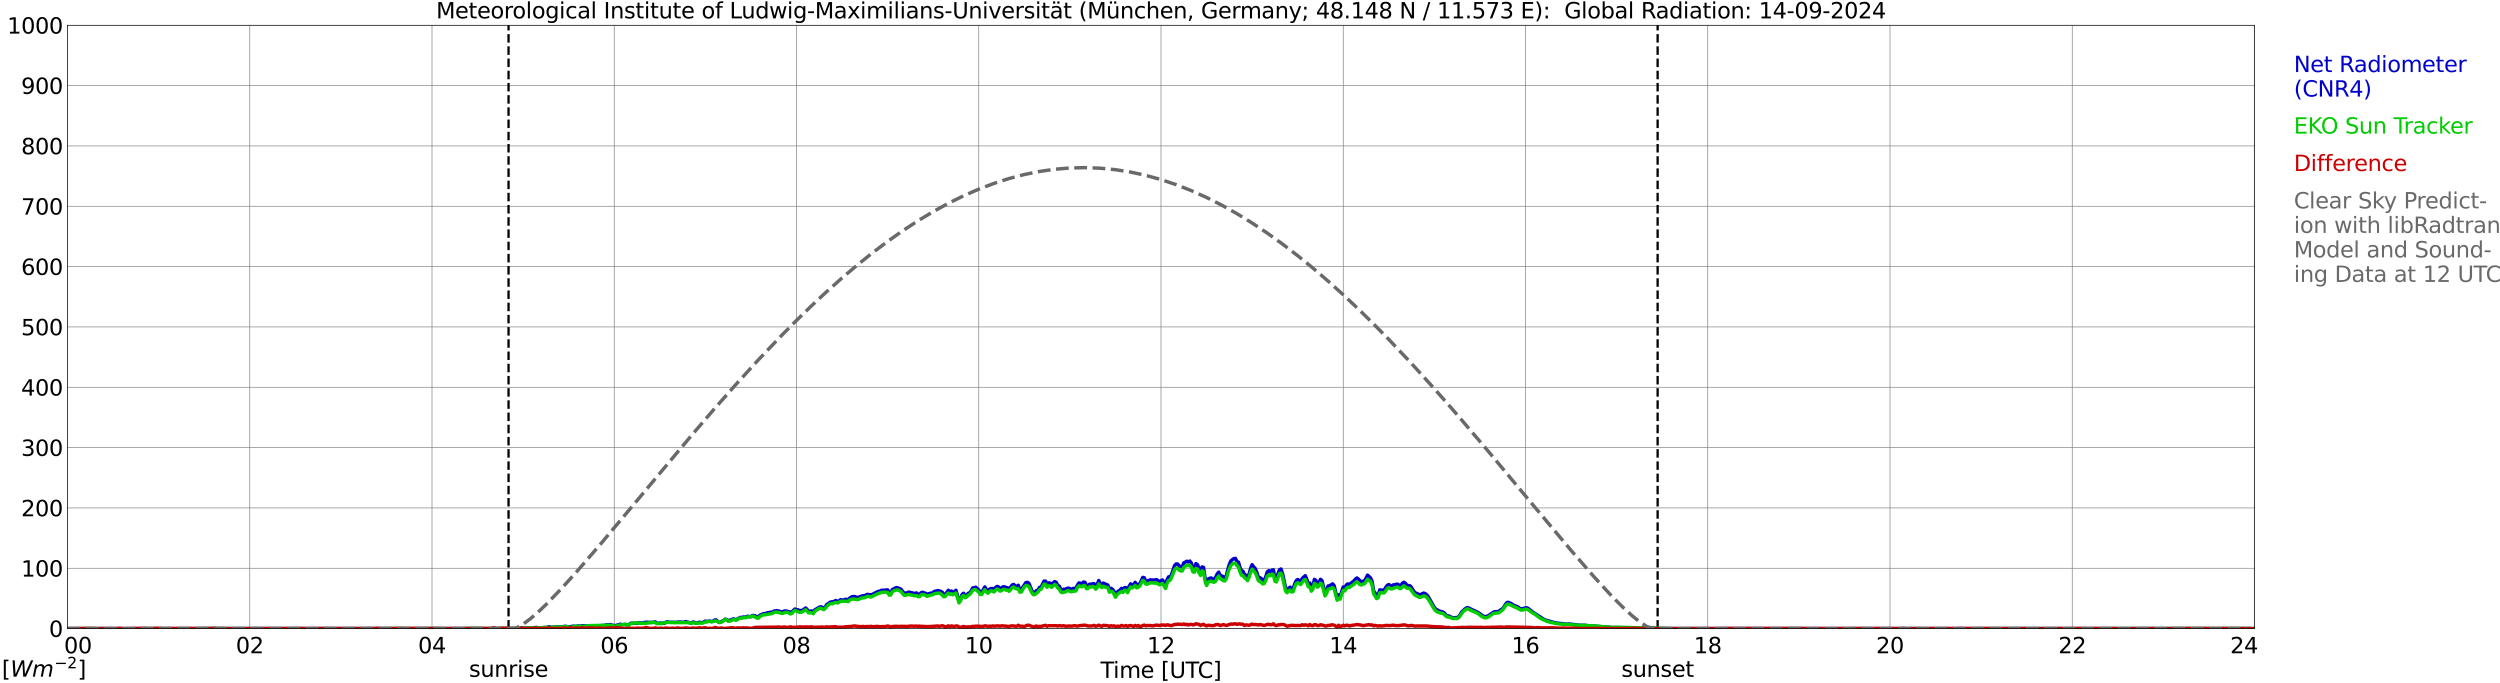 <?xml version="1.0" encoding="utf-8" standalone="no"?>
<!DOCTYPE svg PUBLIC "-//W3C//DTD SVG 1.1//EN"
  "http://www.w3.org/Graphics/SVG/1.1/DTD/svg11.dtd">
<svg xmlns:xlink="http://www.w3.org/1999/xlink" width="1085.4pt" height="296.64pt" viewBox="0 0 1085.4 296.64" xmlns="http://www.w3.org/2000/svg" version="1.1">
 <defs>
  <style type="text/css">*{stroke-linejoin: round; stroke-linecap: butt}</style>
 </defs>
 <g id="figure_1">
  <g id="patch_1">
   <path d="M 0 296.64 
L 1085.4 296.64 
L 1085.4 0 
L 0 0 
z
" style="fill: #ffffff"/>
  </g>
  <g id="axes_1">
   <g id="patch_2">
    <path d="M 29.306 272.909 
L 978.814 272.909 
L 978.814 10.976 
L 29.306 10.976 
z
" style="fill: #ffffff"/>
   </g>
   <g id="patch_3">
    <path d="M 978.814 272.909 
L 978.814 272.909 
L 978.814 10.976 
L 978.814 10.976 
z
" clip-path="url(#pa3da5fc4ce)" style="fill: #d3d3d3; opacity: 0.25; stroke: #d3d3d3; stroke-linejoin: miter"/>
   </g>
   <g id="matplotlib.axis_1">
    <g id="xtick_1">
     <g id="line2d_1">
      <path d="M 29.306 272.909 
L 29.306 10.976 
" clip-path="url(#pa3da5fc4ce)" style="fill: none; stroke: #808080; stroke-width: 0.3; stroke-linecap: square"/>
     </g>
     <g id="line2d_2"/>
     <g id="text_1">
      <!--    00 -->
      <g transform="translate(18.733 283.627) scale(0.095 -0.095)">
       <defs>
        <path id="DejaVuSans-20" transform="scale(0.016)"/>
        <path id="DejaVuSans-30" d="M 2034 4250 
Q 1547 4250 1301 3770 
Q 1056 3291 1056 2328 
Q 1056 1369 1301 889 
Q 1547 409 2034 409 
Q 2525 409 2770 889 
Q 3016 1369 3016 2328 
Q 3016 3291 2770 3770 
Q 2525 4250 2034 4250 
z
M 2034 4750 
Q 2819 4750 3233 4129 
Q 3647 3509 3647 2328 
Q 3647 1150 3233 529 
Q 2819 -91 2034 -91 
Q 1250 -91 836 529 
Q 422 1150 422 2328 
Q 422 3509 836 4129 
Q 1250 4750 2034 4750 
z
" transform="scale(0.016)"/>
       </defs>
       <use xlink:href="#DejaVuSans-20"/>
       <use xlink:href="#DejaVuSans-20" transform="translate(31.787 0)"/>
       <use xlink:href="#DejaVuSans-20" transform="translate(63.574 0)"/>
       <use xlink:href="#DejaVuSans-30" transform="translate(95.361 0)"/>
       <use xlink:href="#DejaVuSans-30" transform="translate(158.984 0)"/>
      </g>
     </g>
    </g>
    <g id="xtick_2">
     <g id="line2d_3">
      <path d="M 108.431 272.909 
L 108.431 10.976 
" clip-path="url(#pa3da5fc4ce)" style="fill: none; stroke: #808080; stroke-width: 0.3; stroke-linecap: square"/>
     </g>
     <g id="line2d_4"/>
     <g id="text_2">
      <!-- 02 -->
      <g transform="translate(102.387 283.627) scale(0.095 -0.095)">
       <defs>
        <path id="DejaVuSans-32" d="M 1228 531 
L 3431 531 
L 3431 0 
L 469 0 
L 469 531 
Q 828 903 1448 1529 
Q 2069 2156 2228 2338 
Q 2531 2678 2651 2914 
Q 2772 3150 2772 3378 
Q 2772 3750 2511 3984 
Q 2250 4219 1831 4219 
Q 1534 4219 1204 4116 
Q 875 4013 500 3803 
L 500 4441 
Q 881 4594 1212 4672 
Q 1544 4750 1819 4750 
Q 2544 4750 2975 4387 
Q 3406 4025 3406 3419 
Q 3406 3131 3298 2873 
Q 3191 2616 2906 2266 
Q 2828 2175 2409 1742 
Q 1991 1309 1228 531 
z
" transform="scale(0.016)"/>
       </defs>
       <use xlink:href="#DejaVuSans-30"/>
       <use xlink:href="#DejaVuSans-32" transform="translate(63.623 0)"/>
      </g>
     </g>
    </g>
    <g id="xtick_3">
     <g id="line2d_5">
      <path d="M 187.557 272.909 
L 187.557 10.976 
" clip-path="url(#pa3da5fc4ce)" style="fill: none; stroke: #808080; stroke-width: 0.3; stroke-linecap: square"/>
     </g>
     <g id="line2d_6"/>
     <g id="text_3">
      <!-- 04 -->
      <g transform="translate(181.513 283.627) scale(0.095 -0.095)">
       <defs>
        <path id="DejaVuSans-34" d="M 2419 4116 
L 825 1625 
L 2419 1625 
L 2419 4116 
z
M 2253 4666 
L 3047 4666 
L 3047 1625 
L 3713 1625 
L 3713 1100 
L 3047 1100 
L 3047 0 
L 2419 0 
L 2419 1100 
L 313 1100 
L 313 1709 
L 2253 4666 
z
" transform="scale(0.016)"/>
       </defs>
       <use xlink:href="#DejaVuSans-30"/>
       <use xlink:href="#DejaVuSans-34" transform="translate(63.623 0)"/>
      </g>
     </g>
    </g>
    <g id="xtick_4">
     <g id="line2d_7">
      <path d="M 266.683 272.909 
L 266.683 10.976 
" clip-path="url(#pa3da5fc4ce)" style="fill: none; stroke: #808080; stroke-width: 0.3; stroke-linecap: square"/>
     </g>
     <g id="line2d_8"/>
     <g id="text_4">
      <!-- 06 -->
      <g transform="translate(260.638 283.627) scale(0.095 -0.095)">
       <defs>
        <path id="DejaVuSans-36" d="M 2113 2584 
Q 1688 2584 1439 2293 
Q 1191 2003 1191 1497 
Q 1191 994 1439 701 
Q 1688 409 2113 409 
Q 2538 409 2786 701 
Q 3034 994 3034 1497 
Q 3034 2003 2786 2293 
Q 2538 2584 2113 2584 
z
M 3366 4563 
L 3366 3988 
Q 3128 4100 2886 4159 
Q 2644 4219 2406 4219 
Q 1781 4219 1451 3797 
Q 1122 3375 1075 2522 
Q 1259 2794 1537 2939 
Q 1816 3084 2150 3084 
Q 2853 3084 3261 2657 
Q 3669 2231 3669 1497 
Q 3669 778 3244 343 
Q 2819 -91 2113 -91 
Q 1303 -91 875 529 
Q 447 1150 447 2328 
Q 447 3434 972 4092 
Q 1497 4750 2381 4750 
Q 2619 4750 2861 4703 
Q 3103 4656 3366 4563 
z
" transform="scale(0.016)"/>
       </defs>
       <use xlink:href="#DejaVuSans-30"/>
       <use xlink:href="#DejaVuSans-36" transform="translate(63.623 0)"/>
      </g>
     </g>
    </g>
    <g id="xtick_5">
     <g id="line2d_9">
      <path d="M 345.808 272.909 
L 345.808 10.976 
" clip-path="url(#pa3da5fc4ce)" style="fill: none; stroke: #808080; stroke-width: 0.3; stroke-linecap: square"/>
     </g>
     <g id="line2d_10"/>
     <g id="text_5">
      <!-- 08 -->
      <g transform="translate(339.764 283.627) scale(0.095 -0.095)">
       <defs>
        <path id="DejaVuSans-38" d="M 2034 2216 
Q 1584 2216 1326 1975 
Q 1069 1734 1069 1313 
Q 1069 891 1326 650 
Q 1584 409 2034 409 
Q 2484 409 2743 651 
Q 3003 894 3003 1313 
Q 3003 1734 2745 1975 
Q 2488 2216 2034 2216 
z
M 1403 2484 
Q 997 2584 770 2862 
Q 544 3141 544 3541 
Q 544 4100 942 4425 
Q 1341 4750 2034 4750 
Q 2731 4750 3128 4425 
Q 3525 4100 3525 3541 
Q 3525 3141 3298 2862 
Q 3072 2584 2669 2484 
Q 3125 2378 3379 2068 
Q 3634 1759 3634 1313 
Q 3634 634 3220 271 
Q 2806 -91 2034 -91 
Q 1263 -91 848 271 
Q 434 634 434 1313 
Q 434 1759 690 2068 
Q 947 2378 1403 2484 
z
M 1172 3481 
Q 1172 3119 1398 2916 
Q 1625 2713 2034 2713 
Q 2441 2713 2670 2916 
Q 2900 3119 2900 3481 
Q 2900 3844 2670 4047 
Q 2441 4250 2034 4250 
Q 1625 4250 1398 4047 
Q 1172 3844 1172 3481 
z
" transform="scale(0.016)"/>
       </defs>
       <use xlink:href="#DejaVuSans-30"/>
       <use xlink:href="#DejaVuSans-38" transform="translate(63.623 0)"/>
      </g>
     </g>
    </g>
    <g id="xtick_6">
     <g id="line2d_11">
      <path d="M 424.934 272.909 
L 424.934 10.976 
" clip-path="url(#pa3da5fc4ce)" style="fill: none; stroke: #808080; stroke-width: 0.3; stroke-linecap: square"/>
     </g>
     <g id="line2d_12"/>
     <g id="text_6">
      <!-- 10 -->
      <g transform="translate(418.89 283.627) scale(0.095 -0.095)">
       <defs>
        <path id="DejaVuSans-31" d="M 794 531 
L 1825 531 
L 1825 4091 
L 703 3866 
L 703 4441 
L 1819 4666 
L 2450 4666 
L 2450 531 
L 3481 531 
L 3481 0 
L 794 0 
L 794 531 
z
" transform="scale(0.016)"/>
       </defs>
       <use xlink:href="#DejaVuSans-31"/>
       <use xlink:href="#DejaVuSans-30" transform="translate(63.623 0)"/>
      </g>
     </g>
    </g>
    <g id="xtick_7">
     <g id="line2d_13">
      <path d="M 504.06 272.909 
L 504.06 10.976 
" clip-path="url(#pa3da5fc4ce)" style="fill: none; stroke: #808080; stroke-width: 0.3; stroke-linecap: square"/>
     </g>
     <g id="line2d_14"/>
     <g id="text_7">
      <!-- 12 -->
      <g transform="translate(498.015 283.627) scale(0.095 -0.095)">
       <use xlink:href="#DejaVuSans-31"/>
       <use xlink:href="#DejaVuSans-32" transform="translate(63.623 0)"/>
      </g>
     </g>
    </g>
    <g id="xtick_8">
     <g id="line2d_15">
      <path d="M 583.185 272.909 
L 583.185 10.976 
" clip-path="url(#pa3da5fc4ce)" style="fill: none; stroke: #808080; stroke-width: 0.3; stroke-linecap: square"/>
     </g>
     <g id="line2d_16"/>
     <g id="text_8">
      <!-- 14 -->
      <g transform="translate(577.141 283.627) scale(0.095 -0.095)">
       <use xlink:href="#DejaVuSans-31"/>
       <use xlink:href="#DejaVuSans-34" transform="translate(63.623 0)"/>
      </g>
     </g>
    </g>
    <g id="xtick_9">
     <g id="line2d_17">
      <path d="M 662.311 272.909 
L 662.311 10.976 
" clip-path="url(#pa3da5fc4ce)" style="fill: none; stroke: #808080; stroke-width: 0.3; stroke-linecap: square"/>
     </g>
     <g id="line2d_18"/>
     <g id="text_9">
      <!-- 16 -->
      <g transform="translate(656.267 283.627) scale(0.095 -0.095)">
       <use xlink:href="#DejaVuSans-31"/>
       <use xlink:href="#DejaVuSans-36" transform="translate(63.623 0)"/>
      </g>
     </g>
    </g>
    <g id="xtick_10">
     <g id="line2d_19">
      <path d="M 741.437 272.909 
L 741.437 10.976 
" clip-path="url(#pa3da5fc4ce)" style="fill: none; stroke: #808080; stroke-width: 0.3; stroke-linecap: square"/>
     </g>
     <g id="line2d_20"/>
     <g id="text_10">
      <!-- 18 -->
      <g transform="translate(735.392 283.627) scale(0.095 -0.095)">
       <use xlink:href="#DejaVuSans-31"/>
       <use xlink:href="#DejaVuSans-38" transform="translate(63.623 0)"/>
      </g>
     </g>
    </g>
    <g id="xtick_11">
     <g id="line2d_21">
      <path d="M 820.562 272.909 
L 820.562 10.976 
" clip-path="url(#pa3da5fc4ce)" style="fill: none; stroke: #808080; stroke-width: 0.3; stroke-linecap: square"/>
     </g>
     <g id="line2d_22"/>
     <g id="text_11">
      <!-- 20 -->
      <g transform="translate(814.518 283.627) scale(0.095 -0.095)">
       <use xlink:href="#DejaVuSans-32"/>
       <use xlink:href="#DejaVuSans-30" transform="translate(63.623 0)"/>
      </g>
     </g>
    </g>
    <g id="xtick_12">
     <g id="line2d_23">
      <path d="M 899.688 272.909 
L 899.688 10.976 
" clip-path="url(#pa3da5fc4ce)" style="fill: none; stroke: #808080; stroke-width: 0.3; stroke-linecap: square"/>
     </g>
     <g id="line2d_24"/>
     <g id="text_12">
      <!-- 22 -->
      <g transform="translate(893.644 283.627) scale(0.095 -0.095)">
       <use xlink:href="#DejaVuSans-32"/>
       <use xlink:href="#DejaVuSans-32" transform="translate(63.623 0)"/>
      </g>
     </g>
    </g>
    <g id="xtick_13">
     <g id="line2d_25">
      <path d="M 978.814 272.909 
L 978.814 10.976 
" clip-path="url(#pa3da5fc4ce)" style="fill: none; stroke: #808080; stroke-width: 0.3; stroke-linecap: square"/>
     </g>
     <g id="line2d_26"/>
     <g id="text_13">
      <!-- 24    -->
      <g transform="translate(968.241 283.627) scale(0.095 -0.095)">
       <use xlink:href="#DejaVuSans-32"/>
       <use xlink:href="#DejaVuSans-34" transform="translate(63.623 0)"/>
       <use xlink:href="#DejaVuSans-20" transform="translate(127.246 0)"/>
       <use xlink:href="#DejaVuSans-20" transform="translate(159.033 0)"/>
       <use xlink:href="#DejaVuSans-20" transform="translate(190.82 0)"/>
      </g>
     </g>
    </g>
    <g id="text_14">
     <!-- Time [UTC] -->
     <g transform="translate(477.806 294.322) scale(0.095 -0.095)">
      <defs>
       <path id="DejaVuSans-54" d="M -19 4666 
L 3928 4666 
L 3928 4134 
L 2272 4134 
L 2272 0 
L 1638 0 
L 1638 4134 
L -19 4134 
L -19 4666 
z
" transform="scale(0.016)"/>
       <path id="DejaVuSans-69" d="M 603 3500 
L 1178 3500 
L 1178 0 
L 603 0 
L 603 3500 
z
M 603 4863 
L 1178 4863 
L 1178 4134 
L 603 4134 
L 603 4863 
z
" transform="scale(0.016)"/>
       <path id="DejaVuSans-6d" d="M 3328 2828 
Q 3544 3216 3844 3400 
Q 4144 3584 4550 3584 
Q 5097 3584 5394 3201 
Q 5691 2819 5691 2113 
L 5691 0 
L 5113 0 
L 5113 2094 
Q 5113 2597 4934 2840 
Q 4756 3084 4391 3084 
Q 3944 3084 3684 2787 
Q 3425 2491 3425 1978 
L 3425 0 
L 2847 0 
L 2847 2094 
Q 2847 2600 2669 2842 
Q 2491 3084 2119 3084 
Q 1678 3084 1418 2786 
Q 1159 2488 1159 1978 
L 1159 0 
L 581 0 
L 581 3500 
L 1159 3500 
L 1159 2956 
Q 1356 3278 1631 3431 
Q 1906 3584 2284 3584 
Q 2666 3584 2933 3390 
Q 3200 3197 3328 2828 
z
" transform="scale(0.016)"/>
       <path id="DejaVuSans-65" d="M 3597 1894 
L 3597 1613 
L 953 1613 
Q 991 1019 1311 708 
Q 1631 397 2203 397 
Q 2534 397 2845 478 
Q 3156 559 3463 722 
L 3463 178 
Q 3153 47 2828 -22 
Q 2503 -91 2169 -91 
Q 1331 -91 842 396 
Q 353 884 353 1716 
Q 353 2575 817 3079 
Q 1281 3584 2069 3584 
Q 2775 3584 3186 3129 
Q 3597 2675 3597 1894 
z
M 3022 2063 
Q 3016 2534 2758 2815 
Q 2500 3097 2075 3097 
Q 1594 3097 1305 2825 
Q 1016 2553 972 2059 
L 3022 2063 
z
" transform="scale(0.016)"/>
       <path id="DejaVuSans-5b" d="M 550 4863 
L 1875 4863 
L 1875 4416 
L 1125 4416 
L 1125 -397 
L 1875 -397 
L 1875 -844 
L 550 -844 
L 550 4863 
z
" transform="scale(0.016)"/>
       <path id="DejaVuSans-55" d="M 556 4666 
L 1191 4666 
L 1191 1831 
Q 1191 1081 1462 751 
Q 1734 422 2344 422 
Q 2950 422 3222 751 
Q 3494 1081 3494 1831 
L 3494 4666 
L 4128 4666 
L 4128 1753 
Q 4128 841 3676 375 
Q 3225 -91 2344 -91 
Q 1459 -91 1007 375 
Q 556 841 556 1753 
L 556 4666 
z
" transform="scale(0.016)"/>
       <path id="DejaVuSans-43" d="M 4122 4306 
L 4122 3641 
Q 3803 3938 3442 4084 
Q 3081 4231 2675 4231 
Q 1875 4231 1450 3742 
Q 1025 3253 1025 2328 
Q 1025 1406 1450 917 
Q 1875 428 2675 428 
Q 3081 428 3442 575 
Q 3803 722 4122 1019 
L 4122 359 
Q 3791 134 3420 21 
Q 3050 -91 2638 -91 
Q 1578 -91 968 557 
Q 359 1206 359 2328 
Q 359 3453 968 4101 
Q 1578 4750 2638 4750 
Q 3056 4750 3426 4639 
Q 3797 4528 4122 4306 
z
" transform="scale(0.016)"/>
       <path id="DejaVuSans-5d" d="M 1947 4863 
L 1947 -844 
L 622 -844 
L 622 -397 
L 1369 -397 
L 1369 4416 
L 622 4416 
L 622 4863 
L 1947 4863 
z
" transform="scale(0.016)"/>
      </defs>
      <use xlink:href="#DejaVuSans-54"/>
      <use xlink:href="#DejaVuSans-69" transform="translate(57.959 0)"/>
      <use xlink:href="#DejaVuSans-6d" transform="translate(85.742 0)"/>
      <use xlink:href="#DejaVuSans-65" transform="translate(183.154 0)"/>
      <use xlink:href="#DejaVuSans-20" transform="translate(244.678 0)"/>
      <use xlink:href="#DejaVuSans-5b" transform="translate(276.465 0)"/>
      <use xlink:href="#DejaVuSans-55" transform="translate(315.479 0)"/>
      <use xlink:href="#DejaVuSans-54" transform="translate(388.672 0)"/>
      <use xlink:href="#DejaVuSans-43" transform="translate(443.881 0)"/>
      <use xlink:href="#DejaVuSans-5d" transform="translate(513.705 0)"/>
     </g>
    </g>
   </g>
   <g id="matplotlib.axis_2">
    <g id="ytick_1">
     <g id="line2d_27">
      <path d="M 29.306 272.909 
L 978.814 272.909 
" clip-path="url(#pa3da5fc4ce)" style="fill: none; stroke: #808080; stroke-width: 0.3; stroke-linecap: square"/>
     </g>
     <g id="line2d_28"/>
     <g id="text_15">
      <!-- 0 -->
      <g transform="translate(21.261 276.518) scale(0.095 -0.095)">
       <use xlink:href="#DejaVuSans-30"/>
      </g>
     </g>
    </g>
    <g id="ytick_2">
     <g id="line2d_29">
      <path d="M 29.306 246.715 
L 978.814 246.715 
" clip-path="url(#pa3da5fc4ce)" style="fill: none; stroke: #808080; stroke-width: 0.3; stroke-linecap: square"/>
     </g>
     <g id="line2d_30"/>
     <g id="text_16">
      <!-- 100 -->
      <g transform="translate(9.173 250.325) scale(0.095 -0.095)">
       <use xlink:href="#DejaVuSans-31"/>
       <use xlink:href="#DejaVuSans-30" transform="translate(63.623 0)"/>
       <use xlink:href="#DejaVuSans-30" transform="translate(127.246 0)"/>
      </g>
     </g>
    </g>
    <g id="ytick_3">
     <g id="line2d_31">
      <path d="M 29.306 220.522 
L 978.814 220.522 
" clip-path="url(#pa3da5fc4ce)" style="fill: none; stroke: #808080; stroke-width: 0.3; stroke-linecap: square"/>
     </g>
     <g id="line2d_32"/>
     <g id="text_17">
      <!-- 200 -->
      <g transform="translate(9.173 224.131) scale(0.095 -0.095)">
       <use xlink:href="#DejaVuSans-32"/>
       <use xlink:href="#DejaVuSans-30" transform="translate(63.623 0)"/>
       <use xlink:href="#DejaVuSans-30" transform="translate(127.246 0)"/>
      </g>
     </g>
    </g>
    <g id="ytick_4">
     <g id="line2d_33">
      <path d="M 29.306 194.329 
L 978.814 194.329 
" clip-path="url(#pa3da5fc4ce)" style="fill: none; stroke: #808080; stroke-width: 0.3; stroke-linecap: square"/>
     </g>
     <g id="line2d_34"/>
     <g id="text_18">
      <!-- 300 -->
      <g transform="translate(9.173 197.938) scale(0.095 -0.095)">
       <defs>
        <path id="DejaVuSans-33" d="M 2597 2516 
Q 3050 2419 3304 2112 
Q 3559 1806 3559 1356 
Q 3559 666 3084 287 
Q 2609 -91 1734 -91 
Q 1441 -91 1130 -33 
Q 819 25 488 141 
L 488 750 
Q 750 597 1062 519 
Q 1375 441 1716 441 
Q 2309 441 2620 675 
Q 2931 909 2931 1356 
Q 2931 1769 2642 2001 
Q 2353 2234 1838 2234 
L 1294 2234 
L 1294 2753 
L 1863 2753 
Q 2328 2753 2575 2939 
Q 2822 3125 2822 3475 
Q 2822 3834 2567 4026 
Q 2313 4219 1838 4219 
Q 1578 4219 1281 4162 
Q 984 4106 628 3988 
L 628 4550 
Q 988 4650 1302 4700 
Q 1616 4750 1894 4750 
Q 2613 4750 3031 4423 
Q 3450 4097 3450 3541 
Q 3450 3153 3228 2886 
Q 3006 2619 2597 2516 
z
" transform="scale(0.016)"/>
       </defs>
       <use xlink:href="#DejaVuSans-33"/>
       <use xlink:href="#DejaVuSans-30" transform="translate(63.623 0)"/>
       <use xlink:href="#DejaVuSans-30" transform="translate(127.246 0)"/>
      </g>
     </g>
    </g>
    <g id="ytick_5">
     <g id="line2d_35">
      <path d="M 29.306 168.136 
L 978.814 168.136 
" clip-path="url(#pa3da5fc4ce)" style="fill: none; stroke: #808080; stroke-width: 0.3; stroke-linecap: square"/>
     </g>
     <g id="line2d_36"/>
     <g id="text_19">
      <!-- 400 -->
      <g transform="translate(9.173 171.745) scale(0.095 -0.095)">
       <use xlink:href="#DejaVuSans-34"/>
       <use xlink:href="#DejaVuSans-30" transform="translate(63.623 0)"/>
       <use xlink:href="#DejaVuSans-30" transform="translate(127.246 0)"/>
      </g>
     </g>
    </g>
    <g id="ytick_6">
     <g id="line2d_37">
      <path d="M 29.306 141.942 
L 978.814 141.942 
" clip-path="url(#pa3da5fc4ce)" style="fill: none; stroke: #808080; stroke-width: 0.3; stroke-linecap: square"/>
     </g>
     <g id="line2d_38"/>
     <g id="text_20">
      <!-- 500 -->
      <g transform="translate(9.173 145.551) scale(0.095 -0.095)">
       <defs>
        <path id="DejaVuSans-35" d="M 691 4666 
L 3169 4666 
L 3169 4134 
L 1269 4134 
L 1269 2991 
Q 1406 3038 1543 3061 
Q 1681 3084 1819 3084 
Q 2600 3084 3056 2656 
Q 3513 2228 3513 1497 
Q 3513 744 3044 326 
Q 2575 -91 1722 -91 
Q 1428 -91 1123 -41 
Q 819 9 494 109 
L 494 744 
Q 775 591 1075 516 
Q 1375 441 1709 441 
Q 2250 441 2565 725 
Q 2881 1009 2881 1497 
Q 2881 1984 2565 2268 
Q 2250 2553 1709 2553 
Q 1456 2553 1204 2497 
Q 953 2441 691 2322 
L 691 4666 
z
" transform="scale(0.016)"/>
       </defs>
       <use xlink:href="#DejaVuSans-35"/>
       <use xlink:href="#DejaVuSans-30" transform="translate(63.623 0)"/>
       <use xlink:href="#DejaVuSans-30" transform="translate(127.246 0)"/>
      </g>
     </g>
    </g>
    <g id="ytick_7">
     <g id="line2d_39">
      <path d="M 29.306 115.749 
L 978.814 115.749 
" clip-path="url(#pa3da5fc4ce)" style="fill: none; stroke: #808080; stroke-width: 0.3; stroke-linecap: square"/>
     </g>
     <g id="line2d_40"/>
     <g id="text_21">
      <!-- 600 -->
      <g transform="translate(9.173 119.358) scale(0.095 -0.095)">
       <use xlink:href="#DejaVuSans-36"/>
       <use xlink:href="#DejaVuSans-30" transform="translate(63.623 0)"/>
       <use xlink:href="#DejaVuSans-30" transform="translate(127.246 0)"/>
      </g>
     </g>
    </g>
    <g id="ytick_8">
     <g id="line2d_41">
      <path d="M 29.306 89.556 
L 978.814 89.556 
" clip-path="url(#pa3da5fc4ce)" style="fill: none; stroke: #808080; stroke-width: 0.3; stroke-linecap: square"/>
     </g>
     <g id="line2d_42"/>
     <g id="text_22">
      <!-- 700 -->
      <g transform="translate(9.173 93.165) scale(0.095 -0.095)">
       <defs>
        <path id="DejaVuSans-37" d="M 525 4666 
L 3525 4666 
L 3525 4397 
L 1831 0 
L 1172 0 
L 2766 4134 
L 525 4134 
L 525 4666 
z
" transform="scale(0.016)"/>
       </defs>
       <use xlink:href="#DejaVuSans-37"/>
       <use xlink:href="#DejaVuSans-30" transform="translate(63.623 0)"/>
       <use xlink:href="#DejaVuSans-30" transform="translate(127.246 0)"/>
      </g>
     </g>
    </g>
    <g id="ytick_9">
     <g id="line2d_43">
      <path d="M 29.306 63.362 
L 978.814 63.362 
" clip-path="url(#pa3da5fc4ce)" style="fill: none; stroke: #808080; stroke-width: 0.3; stroke-linecap: square"/>
     </g>
     <g id="line2d_44"/>
     <g id="text_23">
      <!-- 800 -->
      <g transform="translate(9.173 66.972) scale(0.095 -0.095)">
       <use xlink:href="#DejaVuSans-38"/>
       <use xlink:href="#DejaVuSans-30" transform="translate(63.623 0)"/>
       <use xlink:href="#DejaVuSans-30" transform="translate(127.246 0)"/>
      </g>
     </g>
    </g>
    <g id="ytick_10">
     <g id="line2d_45">
      <path d="M 29.306 37.169 
L 978.814 37.169 
" clip-path="url(#pa3da5fc4ce)" style="fill: none; stroke: #808080; stroke-width: 0.3; stroke-linecap: square"/>
     </g>
     <g id="line2d_46"/>
     <g id="text_24">
      <!-- 900 -->
      <g transform="translate(9.173 40.778) scale(0.095 -0.095)">
       <defs>
        <path id="DejaVuSans-39" d="M 703 97 
L 703 672 
Q 941 559 1184 500 
Q 1428 441 1663 441 
Q 2288 441 2617 861 
Q 2947 1281 2994 2138 
Q 2813 1869 2534 1725 
Q 2256 1581 1919 1581 
Q 1219 1581 811 2004 
Q 403 2428 403 3163 
Q 403 3881 828 4315 
Q 1253 4750 1959 4750 
Q 2769 4750 3195 4129 
Q 3622 3509 3622 2328 
Q 3622 1225 3098 567 
Q 2575 -91 1691 -91 
Q 1453 -91 1209 -44 
Q 966 3 703 97 
z
M 1959 2075 
Q 2384 2075 2632 2365 
Q 2881 2656 2881 3163 
Q 2881 3666 2632 3958 
Q 2384 4250 1959 4250 
Q 1534 4250 1286 3958 
Q 1038 3666 1038 3163 
Q 1038 2656 1286 2365 
Q 1534 2075 1959 2075 
z
" transform="scale(0.016)"/>
       </defs>
       <use xlink:href="#DejaVuSans-39"/>
       <use xlink:href="#DejaVuSans-30" transform="translate(63.623 0)"/>
       <use xlink:href="#DejaVuSans-30" transform="translate(127.246 0)"/>
      </g>
     </g>
    </g>
    <g id="ytick_11">
     <g id="line2d_47">
      <path d="M 29.306 10.976 
L 978.814 10.976 
" clip-path="url(#pa3da5fc4ce)" style="fill: none; stroke: #808080; stroke-width: 0.3; stroke-linecap: square"/>
     </g>
     <g id="line2d_48"/>
     <g id="text_25">
      <!-- 1000 -->
      <g transform="translate(3.128 14.585) scale(0.095 -0.095)">
       <use xlink:href="#DejaVuSans-31"/>
       <use xlink:href="#DejaVuSans-30" transform="translate(63.623 0)"/>
       <use xlink:href="#DejaVuSans-30" transform="translate(127.246 0)"/>
       <use xlink:href="#DejaVuSans-30" transform="translate(190.869 0)"/>
      </g>
     </g>
    </g>
   </g>
   <g id="line2d_49">
    <path d="M 220.79 272.909 
L 220.79 10.976 
" clip-path="url(#pa3da5fc4ce)" style="fill: none; stroke-dasharray: 3.7,1.6; stroke-dashoffset: 0; stroke: #000000"/>
   </g>
   <g id="line2d_50">
    <path d="M 719.677 272.909 
L 719.677 10.976 
" clip-path="url(#pa3da5fc4ce)" style="fill: none; stroke-dasharray: 3.7,1.6; stroke-dashoffset: 0; stroke: #000000"/>
   </g>
   <g id="line2d_51">
    <path d="M 29.306 272.909 
L 213.273 272.909 
L 213.932 272.767 
L 214.592 272.746 
L 215.251 272.888 
L 216.57 272.909 
L 219.207 272.909 
L 219.867 272.786 
L 221.186 272.909 
L 225.142 272.849 
L 225.801 272.786 
L 226.461 272.605 
L 229.098 272.746 
L 230.417 272.686 
L 231.076 272.686 
L 232.395 272.464 
L 233.054 272.401 
L 233.714 272.665 
L 234.373 272.524 
L 235.033 272.644 
L 235.692 272.524 
L 237.011 272.443 
L 237.67 272.361 
L 238.329 272.078 
L 239.648 272.443 
L 240.308 272.259 
L 240.967 272.28 
L 241.626 272.118 
L 242.286 272.199 
L 242.945 272.118 
L 243.604 272.16 
L 245.583 271.895 
L 246.901 272.22 
L 248.88 271.835 
L 249.539 271.976 
L 250.198 271.955 
L 250.858 271.754 
L 252.176 271.835 
L 252.836 271.652 
L 254.814 271.733 
L 255.473 271.937 
L 259.43 271.633 
L 260.089 271.775 
L 260.748 271.712 
L 261.408 271.51 
L 262.067 271.612 
L 263.386 271.248 
L 264.045 271.308 
L 264.705 271.167 
L 265.364 271.206 
L 266.023 271.489 
L 267.342 271.633 
L 268.002 271.348 
L 268.661 271.287 
L 269.32 270.984 
L 269.98 271.227 
L 271.958 271.104 
L 272.617 271.591 
L 273.277 270.923 
L 273.936 270.559 
L 276.573 270.64 
L 277.233 270.355 
L 278.552 270.517 
L 280.53 270.132 
L 283.167 270.274 
L 284.486 269.991 
L 285.145 270.517 
L 285.805 270.701 
L 286.464 270.457 
L 287.124 270.599 
L 287.783 270.478 
L 288.442 270.578 
L 289.102 270.114 
L 289.761 269.952 
L 291.08 270.234 
L 291.739 270.153 
L 293.058 270.193 
L 293.717 270.214 
L 294.377 270.051 
L 296.355 270.132 
L 297.014 270.114 
L 297.674 269.87 
L 299.652 270.418 
L 300.311 270.457 
L 300.971 270.012 
L 302.289 270.538 
L 302.949 270.418 
L 303.608 270.132 
L 304.927 270.355 
L 306.246 269.666 
L 306.905 269.849 
L 308.224 269.606 
L 308.883 269.889 
L 309.543 269.708 
L 310.202 269.221 
L 310.861 269.121 
L 312.18 270.255 
L 312.839 270.214 
L 313.499 269.708 
L 314.158 269.425 
L 314.818 268.817 
L 315.477 268.977 
L 316.136 269.443 
L 317.455 269.121 
L 318.114 268.775 
L 318.774 268.715 
L 319.433 269.14 
L 321.411 268.047 
L 322.071 268.129 
L 322.73 267.864 
L 323.39 267.966 
L 324.708 267.521 
L 325.368 267.743 
L 326.027 267.723 
L 326.686 267.217 
L 327.346 267.256 
L 328.005 267.419 
L 328.665 267.843 
L 329.324 267.783 
L 329.983 267.013 
L 330.643 266.832 
L 331.302 266.486 
L 332.621 266.285 
L 333.28 266.02 
L 333.94 265.96 
L 334.599 265.776 
L 335.258 265.879 
L 335.918 265.352 
L 337.236 265.108 
L 338.555 265.412 
L 339.215 265.758 
L 339.874 265.596 
L 340.533 265.313 
L 341.193 265.25 
L 341.852 265.373 
L 342.512 265.698 
L 343.83 265.758 
L 344.49 264.967 
L 345.149 264.42 
L 345.808 264.705 
L 346.468 264.765 
L 347.127 265.108 
L 348.446 264.988 
L 349.765 263.974 
L 350.424 264.603 
L 351.083 265.535 
L 351.743 265.331 
L 352.402 265.25 
L 353.062 265.899 
L 353.721 264.826 
L 355.699 263.631 
L 356.359 263.427 
L 357.018 263.67 
L 357.677 264.257 
L 358.337 263.427 
L 358.996 262.416 
L 359.655 262.07 
L 360.315 261.504 
L 360.974 261.321 
L 361.634 261.282 
L 362.952 260.713 
L 363.612 261.36 
L 364.93 260.367 
L 366.249 260.593 
L 366.909 260.187 
L 367.568 260.247 
L 368.227 260.491 
L 368.887 259.72 
L 369.546 259.254 
L 370.206 259.011 
L 370.865 258.971 
L 371.524 259.134 
L 372.184 259.456 
L 372.843 259.296 
L 373.502 258.971 
L 374.821 258.607 
L 375.481 258.707 
L 376.14 258.18 
L 376.799 258.039 
L 377.459 258.222 
L 378.777 258.12 
L 379.437 257.675 
L 381.415 256.721 
L 382.074 256.682 
L 382.734 256.237 
L 383.393 256.297 
L 385.371 256.095 
L 386.031 257.371 
L 386.69 257.777 
L 387.349 256.014 
L 388.668 255.283 
L 389.328 255.103 
L 390.646 255.527 
L 391.306 255.951 
L 391.965 256.884 
L 392.624 257.533 
L 393.284 257.512 
L 394.603 257.067 
L 397.24 257.675 
L 397.899 257.41 
L 398.559 258.039 
L 399.218 258 
L 399.878 257.35 
L 400.537 257.106 
L 401.196 257.41 
L 401.856 257.573 
L 402.515 258.081 
L 403.834 257.552 
L 404.493 257.573 
L 405.812 256.703 
L 406.471 256.622 
L 407.131 256.399 
L 408.45 256.721 
L 409.109 257.148 
L 409.768 258.06 
L 410.428 258.282 
L 411.087 257.127 
L 411.746 256.276 
L 412.406 257.29 
L 413.065 256.601 
L 413.725 257.269 
L 414.384 256.865 
L 415.043 256.276 
L 416.362 261.017 
L 417.022 260.349 
L 417.681 258.12 
L 418.34 257.573 
L 419 258.788 
L 419.659 258.544 
L 420.318 257.615 
L 420.978 257.41 
L 421.637 256.541 
L 422.297 255.244 
L 422.956 255.184 
L 423.615 254.919 
L 424.934 256.135 
L 425.593 257.148 
L 426.253 257.148 
L 427.572 254.817 
L 428.231 255.912 
L 428.89 256.661 
L 429.55 255.852 
L 430.209 255.527 
L 430.869 255.488 
L 431.528 255.951 
L 432.187 255.142 
L 432.847 254.615 
L 433.506 254.799 
L 434.165 255.647 
L 435.484 254.799 
L 436.144 254.757 
L 436.803 255.142 
L 437.462 255.184 
L 438.122 255.852 
L 439.44 253.968 
L 440.1 253.743 
L 440.759 254.353 
L 441.419 254.697 
L 442.078 254.089 
L 442.737 256.032 
L 443.397 255.951 
L 445.375 252.976 
L 446.034 252.832 
L 446.694 253.217 
L 448.012 256.417 
L 448.672 257.512 
L 449.331 257.209 
L 449.991 256.399 
L 450.65 256.237 
L 451.309 255.04 
L 451.969 254.979 
L 453.287 252.287 
L 453.947 252.305 
L 454.606 254.008 
L 455.266 253.075 
L 455.925 253.135 
L 456.584 253.725 
L 457.903 252.488 
L 458.563 252.853 
L 459.222 254.17 
L 459.881 254.474 
L 460.541 255.831 
L 461.2 256.177 
L 461.859 255.81 
L 462.519 255.972 
L 463.178 255.467 
L 463.838 255.325 
L 464.497 255.548 
L 465.156 255.891 
L 465.816 255.506 
L 467.134 255.406 
L 467.794 254.047 
L 468.453 253.075 
L 469.772 253.4 
L 470.431 252.69 
L 471.091 252.853 
L 471.75 254.372 
L 472.409 254.333 
L 473.069 253.623 
L 473.728 253.683 
L 474.388 253.421 
L 475.047 253.439 
L 475.706 254.778 
L 476.366 253.845 
L 477.025 252.043 
L 477.685 253.28 
L 478.344 254.149 
L 479.003 253.156 
L 480.322 253.764 
L 480.981 254.008 
L 481.641 256.237 
L 482.3 255.385 
L 482.96 255.791 
L 483.619 256.661 
L 484.278 258.424 
L 484.938 257.229 
L 485.597 256.601 
L 486.256 256.195 
L 486.916 255.446 
L 487.575 256.095 
L 488.235 255.103 
L 488.894 255.142 
L 489.553 256.438 
L 490.213 254.576 
L 490.872 253.481 
L 491.532 254.11 
L 492.191 253.866 
L 492.85 252.813 
L 493.51 254.17 
L 494.169 253.644 
L 494.828 253.602 
L 496.147 250.686 
L 496.807 250.828 
L 497.466 252.449 
L 498.785 251.983 
L 499.444 251.718 
L 500.103 251.86 
L 501.422 251.821 
L 502.082 251.637 
L 502.741 252.022 
L 503.4 252.609 
L 504.06 252.124 
L 504.719 251.779 
L 506.038 254.149 
L 506.697 251.679 
L 507.357 250.443 
L 508.016 250.584 
L 508.675 249.327 
L 509.994 245.458 
L 510.654 244.832 
L 511.313 244.892 
L 511.972 245.744 
L 513.291 246.168 
L 513.95 244.366 
L 514.61 244.08 
L 515.269 243.656 
L 515.929 243.999 
L 516.588 243.575 
L 517.247 244.486 
L 517.907 246.674 
L 518.566 246.634 
L 519.226 244.709 
L 519.885 245.115 
L 521.204 248.457 
L 521.863 246.147 
L 522.522 246.33 
L 523.182 250.927 
L 523.841 253.015 
L 524.501 251.415 
L 525.16 251.09 
L 525.819 250.909 
L 526.479 251.415 
L 527.138 251.415 
L 527.797 250.624 
L 528.457 249.186 
L 529.116 248.397 
L 529.776 249.937 
L 530.435 250.058 
L 531.754 250.686 
L 532.413 249.998 
L 533.073 247.242 
L 533.732 245.034 
L 534.391 243.536 
L 535.051 242.928 
L 535.71 242.522 
L 536.369 242.42 
L 537.029 243.798 
L 537.688 244.062 
L 538.348 246.391 
L 539.007 247.789 
L 539.666 248.012 
L 540.326 249.489 
L 540.985 249.712 
L 541.644 250.605 
L 542.304 249.227 
L 542.963 246.776 
L 543.623 245.175 
L 544.282 246.108 
L 544.941 246.815 
L 545.601 248.316 
L 546.26 250.464 
L 546.919 250.747 
L 547.579 251.171 
L 548.238 252.043 
L 548.898 251.962 
L 549.557 250.341 
L 550.216 248.256 
L 550.876 247.748 
L 551.535 248.316 
L 552.195 247.525 
L 552.854 247.383 
L 553.513 250.909 
L 554.173 251.394 
L 554.832 249.146 
L 555.491 247.383 
L 556.151 247.04 
L 556.81 248.963 
L 558.129 255.163 
L 558.788 256.318 
L 559.448 255.446 
L 560.107 254.898 
L 560.766 255.587 
L 561.426 255.548 
L 562.085 253.562 
L 562.745 252.082 
L 563.404 251.598 
L 564.723 252.449 
L 565.382 251.132 
L 566.701 249.937 
L 567.36 251.535 
L 568.02 253.583 
L 568.679 253.117 
L 569.338 255.344 
L 569.998 254.555 
L 570.657 251.556 
L 571.317 252.022 
L 571.976 253.665 
L 572.635 253.057 
L 573.295 251.517 
L 573.954 252.064 
L 575.273 257.573 
L 575.932 256.562 
L 576.592 254.414 
L 577.251 254.333 
L 578.57 253.481 
L 579.229 254.251 
L 580.548 259.841 
L 581.207 258.262 
L 581.867 259.296 
L 582.526 256.721 
L 583.185 254.838 
L 583.845 255.406 
L 584.504 253.968 
L 585.164 253.521 
L 585.823 253.968 
L 586.482 253.217 
L 587.801 252.206 
L 588.46 251.436 
L 589.12 250.927 
L 589.779 251.436 
L 590.439 252.185 
L 591.098 252.488 
L 591.757 252.386 
L 592.417 252.082 
L 593.076 251.05 
L 593.736 249.694 
L 595.054 250.927 
L 595.714 252.468 
L 596.373 256.58 
L 597.032 257.491 
L 597.692 258.647 
L 598.351 258.403 
L 599.011 256.114 
L 600.329 256.237 
L 600.989 256.177 
L 601.648 255 
L 602.307 254.128 
L 602.967 253.785 
L 603.626 254.272 
L 604.286 254.312 
L 604.945 253.906 
L 605.604 253.927 
L 606.264 253.623 
L 606.923 253.665 
L 607.582 254.191 
L 608.242 254.17 
L 608.901 253.156 
L 609.561 252.792 
L 610.22 253.319 
L 610.879 254.11 
L 612.198 254.353 
L 612.858 255.142 
L 613.517 256.255 
L 614.176 257.148 
L 614.836 257.573 
L 615.495 257.816 
L 616.154 258.18 
L 616.814 258.159 
L 617.473 257.735 
L 618.133 257.491 
L 618.792 257.735 
L 619.451 258.262 
L 620.111 259.073 
L 621.429 261.462 
L 622.748 263.752 
L 623.408 264.461 
L 624.726 265.211 
L 626.705 265.839 
L 627.364 266.465 
L 628.023 267.296 
L 629.342 267.521 
L 630.001 267.945 
L 630.661 268.21 
L 632.639 268.108 
L 633.298 267.743 
L 633.958 266.832 
L 634.617 265.716 
L 635.936 264.461 
L 636.595 263.974 
L 637.255 263.794 
L 639.233 264.744 
L 640.552 265.313 
L 641.87 265.981 
L 643.848 267.44 
L 644.508 267.723 
L 645.827 267.539 
L 647.145 266.628 
L 648.464 265.758 
L 649.123 265.554 
L 650.442 265.554 
L 652.42 264.218 
L 653.08 263.346 
L 653.739 262.172 
L 654.399 261.523 
L 655.058 261.564 
L 656.377 262.232 
L 657.036 262.699 
L 659.014 263.508 
L 659.674 264.035 
L 660.333 264.338 
L 660.992 264.299 
L 662.311 263.914 
L 662.97 263.872 
L 663.63 264.278 
L 665.608 265.839 
L 670.224 268.857 
L 671.542 269.383 
L 675.499 270.457 
L 680.114 270.963 
L 681.433 270.923 
L 684.73 271.329 
L 686.049 271.471 
L 688.027 271.45 
L 690.005 271.712 
L 690.664 271.633 
L 691.983 271.733 
L 692.643 271.874 
L 693.961 271.955 
L 695.28 272.097 
L 697.918 272.241 
L 699.896 272.443 
L 707.808 272.524 
L 709.127 272.644 
L 709.786 272.563 
L 710.446 272.665 
L 712.424 272.626 
L 713.743 272.767 
L 715.062 272.786 
L 722.315 272.909 
L 978.154 272.909 
L 978.154 272.909 
" clip-path="url(#pa3da5fc4ce)" style="fill: none; stroke: #0000cc; stroke-width: 1.5; stroke-linecap: square"/>
   </g>
   <g id="line2d_52">
    <path d="M 28.646 272.95 
L 30.625 272.932 
L 31.943 272.97 
L 33.262 272.906 
L 36.559 272.904 
L 40.515 272.917 
L 42.493 272.931 
L 45.131 272.939 
L 58.319 272.97 
L 58.978 273.041 
L 60.956 272.924 
L 62.934 273.027 
L 63.594 272.898 
L 73.484 272.951 
L 74.803 272.893 
L 75.462 272.992 
L 77.441 272.9 
L 80.078 272.925 
L 81.397 272.926 
L 82.716 272.943 
L 84.034 272.993 
L 84.694 272.897 
L 87.331 272.936 
L 88.65 272.886 
L 91.947 272.86 
L 93.266 272.781 
L 94.584 272.889 
L 96.563 272.865 
L 97.881 272.971 
L 99.2 272.907 
L 109.75 272.925 
L 111.069 272.889 
L 113.047 272.966 
L 116.344 272.935 
L 118.322 272.932 
L 121.619 272.95 
L 130.85 272.902 
L 131.51 272.857 
L 132.169 272.954 
L 134.807 272.956 
L 137.444 272.929 
L 138.104 272.993 
L 138.763 272.912 
L 140.082 272.89 
L 141.4 272.895 
L 144.038 272.943 
L 151.291 272.925 
L 155.907 272.942 
L 158.544 272.914 
L 159.863 273.001 
L 161.841 272.906 
L 169.094 272.953 
L 170.413 272.866 
L 181.623 272.949 
L 187.557 272.848 
L 188.876 272.881 
L 192.832 272.902 
L 200.085 272.976 
L 200.745 273.031 
L 201.404 272.901 
L 202.723 272.853 
L 204.042 272.765 
L 208.657 272.886 
L 210.635 272.902 
L 212.614 272.942 
L 215.251 272.985 
L 217.889 272.753 
L 219.867 272.866 
L 227.12 272.788 
L 229.098 272.65 
L 232.395 272.65 
L 234.373 272.57 
L 237.011 272.382 
L 238.329 272.434 
L 240.308 272.285 
L 243.604 272.164 
L 246.242 272.069 
L 246.901 272.312 
L 247.561 272.432 
L 249.539 271.874 
L 250.858 271.898 
L 252.836 272.016 
L 256.133 271.606 
L 260.748 271.519 
L 262.726 271.494 
L 264.705 271.455 
L 265.364 271.448 
L 266.683 271.838 
L 267.342 272.048 
L 268.002 271.62 
L 271.298 270.985 
L 272.617 271.604 
L 273.277 271.068 
L 273.936 270.688 
L 276.573 270.442 
L 278.552 270.649 
L 279.87 270.591 
L 280.53 270.618 
L 283.167 270.16 
L 283.827 270.182 
L 284.486 270.329 
L 285.145 270.73 
L 286.464 270.624 
L 287.124 270.779 
L 287.783 270.513 
L 289.102 270.365 
L 289.761 270.15 
L 292.399 270.301 
L 298.992 270.321 
L 300.311 270.673 
L 300.971 270.284 
L 302.289 270.678 
L 304.267 270.47 
L 304.927 270.52 
L 305.586 270.339 
L 306.246 270.028 
L 306.905 269.978 
L 307.564 269.769 
L 308.224 269.782 
L 308.883 269.94 
L 309.543 269.866 
L 310.202 269.646 
L 310.861 269.571 
L 311.521 269.777 
L 312.18 270.14 
L 312.839 270.184 
L 313.499 269.978 
L 314.818 268.914 
L 315.477 269.14 
L 316.136 269.688 
L 316.796 269.666 
L 317.455 269.477 
L 318.114 269.095 
L 318.774 269.012 
L 319.433 269.212 
L 320.093 269.069 
L 320.752 268.542 
L 321.411 268.285 
L 322.071 268.356 
L 323.39 268.148 
L 324.049 268.121 
L 324.708 267.742 
L 325.368 267.831 
L 326.027 267.799 
L 326.686 267.46 
L 327.346 267.604 
L 328.665 268.369 
L 329.324 268.365 
L 329.983 267.565 
L 331.302 266.927 
L 331.961 266.956 
L 335.258 266.36 
L 335.918 265.944 
L 336.577 265.765 
L 337.236 265.737 
L 337.896 265.948 
L 338.555 266.009 
L 339.215 266.295 
L 339.874 266.274 
L 341.193 265.81 
L 341.852 265.86 
L 343.171 266.543 
L 343.83 266.316 
L 344.49 265.505 
L 345.149 265.014 
L 347.127 265.858 
L 347.787 265.835 
L 348.446 265.619 
L 349.765 264.709 
L 350.424 265.304 
L 351.083 266.101 
L 351.743 265.987 
L 352.402 266.037 
L 353.062 266.437 
L 353.721 265.369 
L 355.699 264.114 
L 356.359 264.065 
L 357.677 264.679 
L 358.337 264.101 
L 358.996 263.186 
L 360.315 262.186 
L 360.974 261.994 
L 361.634 262.093 
L 362.293 261.672 
L 362.952 261.555 
L 363.612 261.799 
L 364.271 261.504 
L 364.93 261.023 
L 367.568 261.038 
L 368.227 261.206 
L 368.887 260.566 
L 369.546 260.184 
L 370.206 260.084 
L 371.524 260.171 
L 372.184 260.347 
L 372.843 260.201 
L 373.502 259.845 
L 374.162 259.626 
L 375.481 259.476 
L 376.14 259.071 
L 376.799 258.886 
L 378.118 259.218 
L 381.415 257.585 
L 382.074 257.495 
L 382.734 257.126 
L 383.393 257.186 
L 384.053 257.05 
L 385.371 257.225 
L 386.031 258.355 
L 386.69 258.367 
L 387.349 256.906 
L 388.009 256.519 
L 389.328 256.113 
L 389.987 256.179 
L 390.646 256.499 
L 391.306 256.947 
L 391.965 257.85 
L 392.624 258.483 
L 393.284 258.447 
L 393.943 258.192 
L 394.603 258.115 
L 395.921 258.385 
L 397.24 258.699 
L 397.899 258.533 
L 398.559 258.993 
L 399.218 259.077 
L 399.878 258.282 
L 400.537 258.096 
L 401.856 258.445 
L 402.515 258.899 
L 403.834 258.429 
L 404.493 258.354 
L 405.812 257.727 
L 407.79 257.461 
L 408.45 257.77 
L 409.768 259.096 
L 410.428 258.94 
L 411.087 258 
L 411.746 257.484 
L 412.406 258.1 
L 413.065 257.763 
L 413.725 258.237 
L 414.384 257.753 
L 415.043 257.438 
L 416.362 261.749 
L 417.022 260.876 
L 417.681 258.891 
L 418.34 258.501 
L 419 259.488 
L 419.659 259.224 
L 420.318 258.369 
L 420.978 258.161 
L 421.637 257.301 
L 422.297 256.239 
L 422.956 256.053 
L 423.615 256.005 
L 424.934 257.082 
L 425.593 258.086 
L 426.253 258.087 
L 426.912 256.842 
L 427.572 256.005 
L 428.231 257.047 
L 428.89 257.579 
L 429.55 256.923 
L 430.209 256.477 
L 430.869 256.644 
L 431.528 257.006 
L 432.187 256.244 
L 432.847 255.72 
L 433.506 255.984 
L 434.165 256.642 
L 434.825 256.412 
L 435.484 255.921 
L 436.144 255.866 
L 436.803 256.237 
L 437.462 256.159 
L 438.122 256.703 
L 438.781 256.024 
L 439.44 255.161 
L 440.1 254.855 
L 440.759 255.392 
L 441.419 255.678 
L 442.078 255.549 
L 442.737 257.09 
L 443.397 257.033 
L 444.716 254.824 
L 445.375 254.192 
L 446.034 254.258 
L 446.694 254.695 
L 448.012 257.444 
L 448.672 258.21 
L 449.331 258.087 
L 450.65 257.033 
L 451.309 256.029 
L 451.969 255.843 
L 453.287 253.581 
L 453.947 253.721 
L 454.606 254.99 
L 455.266 254.332 
L 455.925 254.389 
L 456.584 254.984 
L 457.903 253.745 
L 458.563 254.109 
L 459.222 255.261 
L 459.881 255.797 
L 460.541 256.998 
L 461.2 257.325 
L 461.859 257.065 
L 462.519 257.005 
L 463.178 256.559 
L 463.838 256.438 
L 465.156 256.94 
L 465.816 256.623 
L 466.475 256.696 
L 467.134 256.521 
L 467.794 255.109 
L 468.453 254.311 
L 469.113 254.625 
L 469.772 254.739 
L 470.431 254.172 
L 471.091 254.323 
L 471.75 255.611 
L 472.409 255.444 
L 473.069 254.765 
L 473.728 254.886 
L 474.388 254.593 
L 475.047 254.836 
L 475.706 255.79 
L 476.366 255.014 
L 477.025 253.538 
L 477.685 254.45 
L 478.344 255.112 
L 479.003 254.566 
L 479.663 254.846 
L 480.322 254.961 
L 480.981 255.256 
L 481.641 257.148 
L 482.3 256.658 
L 482.96 256.832 
L 483.619 257.878 
L 484.278 259.294 
L 484.938 258.267 
L 485.597 257.623 
L 486.916 256.811 
L 487.575 257.205 
L 488.235 256.206 
L 488.894 256.463 
L 489.553 257.332 
L 490.213 255.835 
L 490.872 254.802 
L 491.532 255.25 
L 492.191 254.845 
L 492.85 254.172 
L 493.51 255.226 
L 494.169 254.983 
L 494.828 254.452 
L 496.147 252.03 
L 496.807 252.349 
L 497.466 253.62 
L 498.125 253.636 
L 498.785 253.275 
L 499.444 253.07 
L 500.763 253.077 
L 501.422 253.208 
L 502.082 253.173 
L 502.741 253.418 
L 503.4 253.92 
L 504.719 253.3 
L 506.038 255.514 
L 506.697 253.318 
L 507.357 251.995 
L 508.016 251.926 
L 508.675 250.622 
L 509.994 247.273 
L 510.654 246.65 
L 511.313 246.826 
L 511.972 247.575 
L 512.632 247.888 
L 513.291 247.884 
L 513.95 246.407 
L 514.61 245.769 
L 515.269 245.509 
L 515.929 245.565 
L 516.588 245.36 
L 517.247 246.295 
L 517.907 248.275 
L 518.566 248.384 
L 519.226 246.812 
L 519.885 247.039 
L 520.544 248.654 
L 521.204 249.815 
L 521.863 247.83 
L 522.522 248.2 
L 523.182 252.326 
L 523.841 254.182 
L 524.501 252.87 
L 525.16 252.486 
L 525.819 252.293 
L 526.479 252.682 
L 527.138 252.769 
L 527.797 252.295 
L 528.457 250.942 
L 529.116 250.081 
L 529.776 251.232 
L 530.435 251.55 
L 531.094 252.116 
L 531.754 252.21 
L 532.413 251.329 
L 533.073 248.813 
L 533.732 246.893 
L 534.391 245.528 
L 535.051 244.848 
L 535.71 244.541 
L 536.369 244.542 
L 537.029 245.613 
L 537.688 246.095 
L 538.348 248.358 
L 539.007 249.759 
L 539.666 249.876 
L 540.326 250.797 
L 540.985 251.333 
L 541.644 252.069 
L 542.304 250.638 
L 542.963 248.477 
L 543.623 247.11 
L 544.941 248.619 
L 545.601 250.041 
L 546.26 251.988 
L 546.919 252.531 
L 547.579 252.791 
L 548.238 253.531 
L 548.898 253.324 
L 549.557 251.951 
L 550.216 250.064 
L 550.876 249.61 
L 551.535 249.972 
L 552.195 249.24 
L 552.854 249.469 
L 553.513 252.349 
L 554.173 252.655 
L 555.491 248.994 
L 556.151 248.814 
L 556.81 250.679 
L 558.129 256.572 
L 558.788 257.345 
L 559.448 256.618 
L 560.107 256.229 
L 560.766 257.027 
L 561.426 256.889 
L 562.085 254.889 
L 562.745 253.414 
L 563.404 253.027 
L 564.723 253.761 
L 566.042 251.931 
L 566.701 251.595 
L 567.36 253.026 
L 568.02 254.78 
L 568.679 254.878 
L 569.338 256.649 
L 569.998 255.796 
L 570.657 253.279 
L 571.317 253.692 
L 571.976 254.932 
L 572.635 254.377 
L 573.295 253.181 
L 573.954 253.615 
L 575.273 258.707 
L 575.932 257.699 
L 576.592 255.795 
L 577.251 255.676 
L 578.57 255.122 
L 579.229 255.701 
L 580.548 260.601 
L 581.207 259.704 
L 581.867 260.128 
L 582.526 257.816 
L 583.185 256.274 
L 583.845 256.582 
L 584.504 255.436 
L 585.164 254.96 
L 585.823 255.09 
L 586.482 254.519 
L 587.801 253.71 
L 588.46 253.046 
L 589.12 252.702 
L 589.779 253.15 
L 590.439 253.832 
L 591.098 253.979 
L 591.757 253.632 
L 592.417 253.465 
L 593.076 252.555 
L 593.736 251.453 
L 594.395 252.08 
L 595.054 252.427 
L 595.714 254.076 
L 596.373 257.77 
L 597.692 259.892 
L 598.351 259.474 
L 599.011 257.395 
L 599.67 257.277 
L 600.329 257.437 
L 600.989 257.37 
L 602.307 255.46 
L 602.967 255.093 
L 603.626 255.577 
L 604.286 255.697 
L 604.945 255.409 
L 605.604 255.251 
L 606.264 254.898 
L 606.923 254.918 
L 607.582 255.498 
L 608.242 255.527 
L 608.901 254.677 
L 609.561 254.396 
L 610.879 255.367 
L 611.539 255.38 
L 612.198 255.638 
L 614.176 258.248 
L 614.836 258.658 
L 615.495 258.92 
L 616.154 259.313 
L 616.814 259.312 
L 618.133 258.702 
L 618.792 258.888 
L 619.451 259.387 
L 620.111 260.154 
L 622.748 264.522 
L 623.408 265.266 
L 624.067 265.69 
L 625.386 266.142 
L 626.705 266.472 
L 628.023 267.696 
L 628.683 267.93 
L 629.342 267.935 
L 630.661 268.538 
L 632.639 268.508 
L 633.298 268.182 
L 635.276 265.475 
L 636.595 264.514 
L 637.255 264.317 
L 638.573 264.989 
L 641.211 266.122 
L 641.87 266.487 
L 643.189 267.578 
L 644.508 268.216 
L 645.167 268.195 
L 645.827 268.063 
L 648.464 266.312 
L 649.783 266.143 
L 650.442 266.145 
L 651.102 265.779 
L 652.42 264.785 
L 653.739 262.859 
L 654.399 262.243 
L 655.058 262.302 
L 656.377 262.914 
L 657.036 263.288 
L 658.355 263.799 
L 660.333 264.883 
L 660.992 264.869 
L 662.311 264.467 
L 662.97 264.515 
L 663.63 264.845 
L 665.608 266.242 
L 666.267 266.6 
L 668.246 268.064 
L 669.564 268.868 
L 671.542 269.71 
L 673.521 270.307 
L 674.18 270.354 
L 675.499 270.74 
L 676.158 270.744 
L 676.817 270.885 
L 682.092 271.175 
L 682.752 271.337 
L 685.389 271.422 
L 689.346 271.614 
L 690.005 271.715 
L 691.324 271.644 
L 693.302 271.863 
L 694.621 271.973 
L 699.896 272.412 
L 701.874 272.333 
L 728.249 272.951 
L 731.546 272.955 
L 732.865 272.931 
L 742.096 272.951 
L 742.756 273.016 
L 744.734 272.936 
L 747.371 272.941 
L 748.69 272.986 
L 750.668 272.936 
L 753.965 272.956 
L 765.834 272.924 
L 767.153 272.963 
L 771.109 272.902 
L 771.768 272.973 
L 773.087 272.902 
L 774.406 272.97 
L 777.043 272.894 
L 781 272.927 
L 784.296 272.9 
L 786.275 273.007 
L 788.912 272.963 
L 800.122 272.953 
L 802.1 272.954 
L 804.078 272.944 
L 804.737 272.872 
L 806.715 272.971 
L 808.034 272.882 
L 809.353 272.909 
L 810.012 272.85 
L 810.672 272.974 
L 811.99 272.906 
L 813.309 272.983 
L 814.628 272.941 
L 820.562 272.938 
L 822.541 272.959 
L 823.2 273.013 
L 824.519 272.92 
L 827.156 272.962 
L 829.134 272.897 
L 837.706 272.958 
L 841.003 272.928 
L 846.938 272.963 
L 856.169 272.952 
L 858.147 272.91 
L 882.544 272.919 
L 885.182 272.916 
L 897.051 272.934 
L 900.347 272.947 
L 902.326 272.897 
L 908.26 272.946 
L 909.579 272.905 
L 917.491 272.914 
L 919.469 272.925 
L 921.448 272.877 
L 924.085 272.897 
L 972.22 272.893 
L 975.517 272.877 
L 978.154 272.905 
L 978.154 272.905 
" clip-path="url(#pa3da5fc4ce)" style="fill: none; stroke: #00cc00; stroke-width: 1.5; stroke-linecap: square"/>
   </g>
   <g id="line2d_53">
    <path d="M 29.306 272.889 
L 39.856 272.857 
L 41.834 272.897 
L 47.768 272.89 
L 51.065 272.893 
L 51.725 272.81 
L 53.703 272.907 
L 59.637 272.85 
L 62.275 272.825 
L 62.934 272.791 
L 64.253 272.906 
L 69.528 272.8 
L 70.847 272.868 
L 72.825 272.887 
L 76.122 272.872 
L 78.1 272.894 
L 80.737 272.874 
L 83.375 272.851 
L 84.694 272.897 
L 89.969 272.871 
L 91.947 272.86 
L 93.266 272.781 
L 94.584 272.889 
L 96.563 272.865 
L 99.2 272.907 
L 118.322 272.886 
L 121.619 272.868 
L 155.907 272.876 
L 158.544 272.903 
L 159.863 272.817 
L 161.841 272.906 
L 163.16 272.841 
L 163.819 272.777 
L 165.798 272.897 
L 171.073 272.876 
L 172.391 272.871 
L 174.37 272.823 
L 175.688 272.872 
L 177.007 272.858 
L 179.645 272.838 
L 181.623 272.869 
L 186.238 272.893 
L 188.876 272.881 
L 192.832 272.902 
L 213.273 272.849 
L 213.932 272.626 
L 214.592 272.654 
L 215.251 272.812 
L 216.57 272.822 
L 217.889 272.753 
L 219.207 272.838 
L 224.482 272.854 
L 225.801 272.856 
L 226.461 272.679 
L 227.779 272.875 
L 229.757 272.813 
L 231.076 272.892 
L 231.736 272.714 
L 233.714 272.849 
L 235.692 272.865 
L 236.351 272.788 
L 237.67 272.859 
L 238.329 272.554 
L 238.989 272.796 
L 239.648 272.703 
L 240.308 272.883 
L 244.264 272.795 
L 244.923 272.609 
L 246.242 272.881 
L 246.901 272.817 
L 247.561 272.534 
L 248.22 272.689 
L 251.517 272.735 
L 252.176 272.738 
L 252.836 272.544 
L 254.814 272.866 
L 255.473 272.564 
L 259.43 272.817 
L 260.089 272.599 
L 262.067 272.847 
L 262.726 272.886 
L 263.386 272.711 
L 264.045 272.725 
L 264.705 272.621 
L 266.683 272.662 
L 267.342 272.494 
L 268.661 272.683 
L 269.32 272.584 
L 269.98 272.823 
L 271.298 272.889 
L 271.958 272.757 
L 272.617 272.896 
L 273.277 272.764 
L 275.914 272.825 
L 276.573 272.71 
L 278.552 272.777 
L 279.211 272.739 
L 280.53 272.423 
L 281.849 272.792 
L 283.827 272.841 
L 284.486 272.571 
L 285.805 272.902 
L 286.464 272.742 
L 287.124 272.728 
L 287.783 272.874 
L 289.102 272.658 
L 291.08 272.859 
L 291.739 272.695 
L 292.399 272.821 
L 293.717 272.737 
L 294.377 272.597 
L 295.036 272.803 
L 297.014 272.771 
L 297.674 272.599 
L 298.992 272.802 
L 299.652 272.813 
L 300.971 272.637 
L 301.63 272.764 
L 302.949 272.731 
L 303.608 272.53 
L 304.927 272.744 
L 305.586 272.561 
L 306.246 272.547 
L 306.905 272.78 
L 307.564 272.826 
L 308.224 272.733 
L 308.883 272.857 
L 309.543 272.751 
L 310.202 272.484 
L 310.861 272.459 
L 311.521 272.819 
L 313.499 272.639 
L 314.158 272.898 
L 317.455 272.553 
L 318.774 272.612 
L 319.433 272.836 
L 320.093 272.594 
L 322.071 272.681 
L 322.73 272.555 
L 323.39 272.727 
L 324.049 272.57 
L 326.027 272.832 
L 328.005 272.384 
L 337.236 272.28 
L 337.896 272.211 
L 339.215 272.372 
L 340.533 272.202 
L 341.852 272.422 
L 342.512 272.346 
L 343.171 272.103 
L 343.83 272.351 
L 345.808 272.337 
L 347.127 272.159 
L 347.787 272.161 
L 348.446 272.278 
L 349.765 272.174 
L 351.743 272.253 
L 352.402 272.121 
L 353.062 272.371 
L 356.359 272.271 
L 357.018 272.164 
L 357.677 272.487 
L 358.337 272.235 
L 358.996 272.139 
L 359.655 272.244 
L 362.952 272.067 
L 363.612 272.47 
L 364.271 272.301 
L 365.59 272.307 
L 366.249 272.361 
L 366.909 272.134 
L 369.546 271.979 
L 370.865 271.757 
L 372.843 272.004 
L 374.162 272.092 
L 374.821 271.951 
L 375.481 272.139 
L 376.14 272.018 
L 377.459 272.039 
L 378.118 271.913 
L 378.777 272.121 
L 380.756 271.95 
L 382.074 272.096 
L 383.393 272.02 
L 384.053 272.095 
L 385.371 271.779 
L 386.031 271.925 
L 386.69 272.319 
L 387.349 272.017 
L 389.328 271.899 
L 389.987 271.995 
L 391.306 271.913 
L 393.943 271.985 
L 395.262 271.811 
L 397.24 271.885 
L 397.899 271.786 
L 398.559 271.955 
L 399.218 271.832 
L 399.878 271.977 
L 400.537 271.92 
L 401.856 272.037 
L 403.175 272.044 
L 405.812 271.885 
L 407.131 271.767 
L 407.79 271.967 
L 409.109 271.649 
L 409.768 271.873 
L 410.428 272.251 
L 411.087 272.036 
L 411.746 271.7 
L 412.406 272.099 
L 413.065 271.747 
L 414.384 272.021 
L 415.043 271.747 
L 415.703 271.796 
L 416.362 272.177 
L 417.022 272.382 
L 418.34 271.981 
L 419 272.209 
L 420.318 272.154 
L 421.637 272.148 
L 422.297 271.914 
L 422.956 272.04 
L 423.615 271.823 
L 426.253 271.97 
L 426.912 271.94 
L 427.572 271.721 
L 428.231 271.774 
L 428.89 271.991 
L 429.55 271.837 
L 430.209 271.958 
L 430.869 271.752 
L 431.528 271.854 
L 433.506 271.724 
L 434.165 271.914 
L 434.825 271.699 
L 436.144 271.799 
L 437.462 271.934 
L 438.122 272.058 
L 438.781 271.783 
L 439.44 271.716 
L 441.419 271.927 
L 442.078 271.449 
L 442.737 271.852 
L 444.056 271.896 
L 444.716 272.113 
L 445.375 271.693 
L 446.034 271.482 
L 446.694 271.43 
L 448.672 272.212 
L 449.991 271.777 
L 450.65 272.113 
L 451.309 271.92 
L 451.969 272.045 
L 452.628 271.765 
L 453.947 271.492 
L 454.606 271.927 
L 455.266 271.652 
L 458.563 271.652 
L 459.222 271.818 
L 459.881 271.586 
L 460.541 271.741 
L 461.2 271.76 
L 461.859 271.654 
L 462.519 271.876 
L 464.497 271.793 
L 465.156 271.86 
L 466.475 271.658 
L 467.794 271.847 
L 469.113 271.563 
L 469.772 271.57 
L 470.431 271.427 
L 471.091 271.438 
L 472.409 271.797 
L 474.388 271.737 
L 475.047 271.512 
L 475.706 271.897 
L 476.366 271.74 
L 477.025 271.414 
L 478.344 271.946 
L 479.003 271.499 
L 480.981 271.66 
L 481.641 271.998 
L 482.3 271.636 
L 482.96 271.868 
L 483.619 271.692 
L 484.278 272.038 
L 484.938 271.871 
L 486.256 271.939 
L 486.916 271.543 
L 487.575 271.799 
L 488.235 271.805 
L 488.894 271.588 
L 489.553 272.016 
L 490.213 271.65 
L 490.872 271.588 
L 492.191 271.93 
L 492.85 271.55 
L 493.51 271.853 
L 494.169 271.57 
L 494.828 272.059 
L 495.488 271.942 
L 496.147 271.566 
L 496.807 271.388 
L 497.466 271.738 
L 498.125 271.538 
L 498.785 271.616 
L 499.444 271.558 
L 500.103 271.72 
L 500.763 271.692 
L 502.082 271.373 
L 503.4 271.598 
L 504.06 271.381 
L 505.379 271.357 
L 506.038 271.544 
L 506.697 271.27 
L 507.357 271.356 
L 508.016 271.568 
L 508.675 271.614 
L 509.994 271.094 
L 510.654 271.09 
L 511.313 270.976 
L 511.972 271.078 
L 512.632 271.005 
L 513.291 271.193 
L 513.95 270.868 
L 514.61 271.22 
L 515.269 271.055 
L 515.929 271.343 
L 516.588 271.123 
L 517.247 271.1 
L 517.907 271.308 
L 518.566 271.159 
L 519.226 270.806 
L 520.544 271.09 
L 521.204 271.551 
L 521.863 271.226 
L 522.522 271.039 
L 523.182 271.511 
L 523.841 271.742 
L 524.501 271.453 
L 526.479 271.641 
L 527.138 271.554 
L 527.797 271.237 
L 528.457 271.153 
L 529.116 271.225 
L 529.776 271.614 
L 531.094 271.175 
L 532.413 271.577 
L 534.391 270.916 
L 535.051 270.988 
L 536.369 270.786 
L 537.029 271.094 
L 537.688 270.876 
L 539.666 271.045 
L 540.326 271.601 
L 540.985 271.288 
L 542.304 271.499 
L 543.623 270.974 
L 544.282 271.199 
L 544.941 271.105 
L 545.601 271.184 
L 546.26 271.384 
L 546.919 271.124 
L 548.898 271.547 
L 550.216 271.101 
L 550.876 271.046 
L 551.535 271.253 
L 552.195 271.194 
L 552.854 270.823 
L 553.513 271.468 
L 554.173 271.647 
L 554.832 271.304 
L 555.491 271.299 
L 556.151 271.135 
L 557.47 271.173 
L 558.788 271.882 
L 560.766 271.469 
L 562.085 271.582 
L 564.723 271.597 
L 565.382 271.222 
L 566.042 271.502 
L 566.701 271.251 
L 567.36 271.418 
L 568.02 271.712 
L 568.679 271.148 
L 569.338 271.603 
L 569.998 271.668 
L 570.657 271.186 
L 571.317 271.239 
L 571.976 271.641 
L 572.635 271.588 
L 573.295 271.244 
L 574.613 271.489 
L 575.273 271.775 
L 575.932 271.772 
L 576.592 271.527 
L 577.251 271.565 
L 577.91 271.324 
L 578.57 271.268 
L 579.229 271.459 
L 580.548 272.148 
L 581.207 271.466 
L 581.867 272.077 
L 583.185 271.473 
L 583.845 271.733 
L 584.504 271.441 
L 585.164 271.469 
L 585.823 271.787 
L 587.142 271.464 
L 588.46 271.298 
L 589.12 271.135 
L 591.098 271.419 
L 591.757 271.663 
L 594.395 271.169 
L 595.054 271.409 
L 595.714 271.3 
L 596.373 271.719 
L 597.032 271.533 
L 598.351 271.837 
L 599.011 271.627 
L 599.67 271.848 
L 600.329 271.709 
L 600.989 271.715 
L 601.648 271.536 
L 603.626 271.604 
L 604.945 271.405 
L 605.604 271.585 
L 606.923 271.655 
L 608.901 271.388 
L 609.561 271.305 
L 610.22 271.37 
L 610.879 271.652 
L 611.539 271.738 
L 612.858 271.526 
L 614.176 271.809 
L 616.154 271.776 
L 619.451 271.783 
L 622.089 272.068 
L 623.408 272.104 
L 626.045 272.196 
L 628.023 272.508 
L 628.683 272.355 
L 630.001 272.627 
L 633.298 272.47 
L 633.958 272.51 
L 634.617 272.388 
L 635.936 272.441 
L 637.914 272.33 
L 641.87 272.402 
L 643.189 272.343 
L 643.848 272.463 
L 645.827 272.385 
L 647.145 272.379 
L 647.805 272.302 
L 648.464 272.355 
L 649.783 272.28 
L 651.102 272.259 
L 651.761 272.211 
L 653.08 272.391 
L 653.739 272.221 
L 655.717 272.224 
L 659.674 272.298 
L 660.992 272.339 
L 664.949 272.42 
L 666.267 272.593 
L 667.586 272.463 
L 668.905 272.583 
L 670.224 272.584 
L 674.18 272.567 
L 677.477 272.737 
L 678.136 272.657 
L 681.433 272.755 
L 683.411 272.722 
L 685.389 272.881 
L 693.961 272.831 
L 695.28 272.85 
L 696.599 272.867 
L 697.918 272.87 
L 702.533 272.877 
L 703.852 272.904 
L 705.171 272.879 
L 705.83 272.785 
L 707.808 272.885 
L 708.468 272.75 
L 709.786 272.807 
L 710.446 272.781 
L 711.105 272.903 
L 711.765 272.826 
L 712.424 272.889 
L 713.743 272.794 
L 714.402 272.867 
L 715.062 272.804 
L 717.04 272.893 
L 721.655 272.863 
L 724.952 272.906 
L 751.327 272.858 
L 753.306 272.861 
L 825.178 272.874 
L 826.497 272.794 
L 827.816 272.906 
L 829.134 272.897 
L 848.916 272.889 
L 850.894 272.833 
L 855.51 272.869 
L 871.335 272.878 
L 873.972 272.884 
L 877.929 272.894 
L 883.863 272.904 
L 893.094 272.889 
L 896.391 272.885 
L 924.745 272.899 
L 930.679 272.882 
L 931.998 272.893 
L 942.548 272.9 
L 944.526 272.889 
L 948.482 272.874 
L 963.648 272.878 
L 967.604 272.89 
L 972.22 272.893 
L 975.517 272.877 
L 978.154 272.905 
L 978.154 272.905 
" clip-path="url(#pa3da5fc4ce)" style="fill: none; stroke: #cc0000; stroke-width: 1.5; stroke-linecap: square"/>
   </g>
   <g id="line2d_54">
    <path d="M 29.306 272.909 
L 223.823 272.848 
L 227.12 270.986 
L 230.417 268.52 
L 233.714 265.658 
L 237.011 262.521 
L 243.604 255.699 
L 250.198 248.41 
L 260.089 236.974 
L 273.277 221.259 
L 299.652 189.721 
L 309.543 178.201 
L 319.433 166.986 
L 329.324 156.148 
L 339.215 145.756 
L 345.808 139.105 
L 352.402 132.696 
L 358.996 126.546 
L 365.59 120.668 
L 372.184 115.078 
L 378.777 109.789 
L 385.371 104.814 
L 391.965 100.163 
L 398.559 95.848 
L 405.153 91.879 
L 411.746 88.264 
L 418.34 85.013 
L 424.934 82.133 
L 431.528 79.629 
L 438.122 77.508 
L 444.716 75.775 
L 451.309 74.433 
L 457.903 73.485 
L 464.497 72.934 
L 471.091 72.781 
L 477.685 73.026 
L 484.278 73.669 
L 490.872 74.708 
L 497.466 76.141 
L 504.06 77.965 
L 510.654 80.175 
L 517.247 82.767 
L 523.841 85.735 
L 530.435 89.073 
L 537.029 92.772 
L 543.623 96.824 
L 550.216 101.22 
L 556.81 105.95 
L 563.404 111.004 
L 569.998 116.368 
L 576.592 122.031 
L 583.185 127.978 
L 589.779 134.196 
L 596.373 140.669 
L 602.967 147.381 
L 612.858 157.859 
L 622.748 168.774 
L 632.639 180.057 
L 645.827 195.543 
L 665.608 219.289 
L 682.092 238.955 
L 691.983 250.332 
L 698.577 257.537 
L 701.874 260.958 
L 705.171 264.205 
L 708.468 267.216 
L 711.765 269.893 
L 715.062 272.081 
L 718.358 272.909 
L 975.517 272.909 
L 975.517 272.909 
" clip-path="url(#pa3da5fc4ce)" style="fill: none; stroke-dasharray: 5.55,2.4; stroke-dashoffset: 0; stroke: #696969; stroke-width: 1.5"/>
   </g>
   <g id="patch_4">
    <path d="M 29.306 272.909 
L 29.306 10.976 
" style="fill: none; stroke: #000000; stroke-width: 0.3; stroke-linejoin: miter; stroke-linecap: square"/>
   </g>
   <g id="patch_5">
    <path d="M 978.814 272.909 
L 978.814 10.976 
" style="fill: none; stroke: #000000; stroke-width: 0.3; stroke-linejoin: miter; stroke-linecap: square"/>
   </g>
   <g id="patch_6">
    <path d="M 29.306 272.909 
L 978.814 272.909 
" style="fill: none; stroke: #000000; stroke-width: 0.3; stroke-linejoin: miter; stroke-linecap: square"/>
   </g>
   <g id="patch_7">
    <path d="M 29.306 10.976 
L 978.814 10.976 
" style="fill: none; stroke: #000000; stroke-width: 0.3; stroke-linejoin: miter; stroke-linecap: square"/>
   </g>
   <g id="text_26">
    <!-- sunrise -->
    <g transform="translate(203.625 293.863) scale(0.095 -0.095)">
     <defs>
      <path id="DejaVuSans-73" d="M 2834 3397 
L 2834 2853 
Q 2591 2978 2328 3040 
Q 2066 3103 1784 3103 
Q 1356 3103 1142 2972 
Q 928 2841 928 2578 
Q 928 2378 1081 2264 
Q 1234 2150 1697 2047 
L 1894 2003 
Q 2506 1872 2764 1633 
Q 3022 1394 3022 966 
Q 3022 478 2636 193 
Q 2250 -91 1575 -91 
Q 1294 -91 989 -36 
Q 684 19 347 128 
L 347 722 
Q 666 556 975 473 
Q 1284 391 1588 391 
Q 1994 391 2212 530 
Q 2431 669 2431 922 
Q 2431 1156 2273 1281 
Q 2116 1406 1581 1522 
L 1381 1569 
Q 847 1681 609 1914 
Q 372 2147 372 2553 
Q 372 3047 722 3315 
Q 1072 3584 1716 3584 
Q 2034 3584 2315 3537 
Q 2597 3491 2834 3397 
z
" transform="scale(0.016)"/>
      <path id="DejaVuSans-75" d="M 544 1381 
L 544 3500 
L 1119 3500 
L 1119 1403 
Q 1119 906 1312 657 
Q 1506 409 1894 409 
Q 2359 409 2629 706 
Q 2900 1003 2900 1516 
L 2900 3500 
L 3475 3500 
L 3475 0 
L 2900 0 
L 2900 538 
Q 2691 219 2414 64 
Q 2138 -91 1772 -91 
Q 1169 -91 856 284 
Q 544 659 544 1381 
z
M 1991 3584 
L 1991 3584 
z
" transform="scale(0.016)"/>
      <path id="DejaVuSans-6e" d="M 3513 2113 
L 3513 0 
L 2938 0 
L 2938 2094 
Q 2938 2591 2744 2837 
Q 2550 3084 2163 3084 
Q 1697 3084 1428 2787 
Q 1159 2491 1159 1978 
L 1159 0 
L 581 0 
L 581 3500 
L 1159 3500 
L 1159 2956 
Q 1366 3272 1645 3428 
Q 1925 3584 2291 3584 
Q 2894 3584 3203 3211 
Q 3513 2838 3513 2113 
z
" transform="scale(0.016)"/>
      <path id="DejaVuSans-72" d="M 2631 2963 
Q 2534 3019 2420 3045 
Q 2306 3072 2169 3072 
Q 1681 3072 1420 2755 
Q 1159 2438 1159 1844 
L 1159 0 
L 581 0 
L 581 3500 
L 1159 3500 
L 1159 2956 
Q 1341 3275 1631 3429 
Q 1922 3584 2338 3584 
Q 2397 3584 2469 3576 
Q 2541 3569 2628 3553 
L 2631 2963 
z
" transform="scale(0.016)"/>
     </defs>
     <use xlink:href="#DejaVuSans-73"/>
     <use xlink:href="#DejaVuSans-75" transform="translate(52.1 0)"/>
     <use xlink:href="#DejaVuSans-6e" transform="translate(115.479 0)"/>
     <use xlink:href="#DejaVuSans-72" transform="translate(178.857 0)"/>
     <use xlink:href="#DejaVuSans-69" transform="translate(219.971 0)"/>
     <use xlink:href="#DejaVuSans-73" transform="translate(247.754 0)"/>
     <use xlink:href="#DejaVuSans-65" transform="translate(299.854 0)"/>
    </g>
   </g>
   <g id="text_27">
    <!-- sunset -->
    <g transform="translate(703.923 293.863) scale(0.095 -0.095)">
     <defs>
      <path id="DejaVuSans-74" d="M 1172 4494 
L 1172 3500 
L 2356 3500 
L 2356 3053 
L 1172 3053 
L 1172 1153 
Q 1172 725 1289 603 
Q 1406 481 1766 481 
L 2356 481 
L 2356 0 
L 1766 0 
Q 1100 0 847 248 
Q 594 497 594 1153 
L 594 3053 
L 172 3053 
L 172 3500 
L 594 3500 
L 594 4494 
L 1172 4494 
z
" transform="scale(0.016)"/>
     </defs>
     <use xlink:href="#DejaVuSans-73"/>
     <use xlink:href="#DejaVuSans-75" transform="translate(52.1 0)"/>
     <use xlink:href="#DejaVuSans-6e" transform="translate(115.479 0)"/>
     <use xlink:href="#DejaVuSans-73" transform="translate(178.857 0)"/>
     <use xlink:href="#DejaVuSans-65" transform="translate(230.957 0)"/>
     <use xlink:href="#DejaVuSans-74" transform="translate(292.48 0)"/>
    </g>
   </g>
   <g id="text_28">
    <!-- [$Wm^{-2}$] -->
    <g transform="translate(0.821 293.863) scale(0.095 -0.095)">
     <defs>
      <path id="DejaVuSans-Oblique-57" d="M 616 4666 
L 1228 4666 
L 1453 697 
L 3213 4666 
L 3916 4666 
L 4147 697 
L 5888 4666 
L 6528 4666 
L 4453 0 
L 3659 0 
L 3444 3891 
L 1697 0 
L 903 0 
L 616 4666 
z
" transform="scale(0.016)"/>
      <path id="DejaVuSans-Oblique-6d" d="M 5747 2113 
L 5338 0 
L 4763 0 
L 5166 2094 
Q 5191 2228 5203 2325 
Q 5216 2422 5216 2491 
Q 5216 2772 5059 2928 
Q 4903 3084 4622 3084 
Q 4203 3084 3875 2770 
Q 3547 2456 3450 1953 
L 3066 0 
L 2491 0 
L 2900 2094 
Q 2925 2209 2937 2307 
Q 2950 2406 2950 2484 
Q 2950 2769 2794 2926 
Q 2638 3084 2363 3084 
Q 1938 3084 1609 2770 
Q 1281 2456 1184 1953 
L 800 0 
L 225 0 
L 909 3500 
L 1484 3500 
L 1375 2956 
Q 1609 3263 1923 3423 
Q 2238 3584 2597 3584 
Q 2978 3584 3223 3384 
Q 3469 3184 3519 2828 
Q 3781 3197 4126 3390 
Q 4472 3584 4856 3584 
Q 5306 3584 5551 3325 
Q 5797 3066 5797 2591 
Q 5797 2488 5784 2364 
Q 5772 2241 5747 2113 
z
" transform="scale(0.016)"/>
      <path id="DejaVuSans-2212" d="M 678 2272 
L 4684 2272 
L 4684 1741 
L 678 1741 
L 678 2272 
z
" transform="scale(0.016)"/>
     </defs>
     <use xlink:href="#DejaVuSans-5b" transform="translate(0 0.766)"/>
     <use xlink:href="#DejaVuSans-Oblique-57" transform="translate(39.014 0.766)"/>
     <use xlink:href="#DejaVuSans-Oblique-6d" transform="translate(137.891 0.766)"/>
     <use xlink:href="#DejaVuSans-2212" transform="translate(239.953 39.047) scale(0.7)"/>
     <use xlink:href="#DejaVuSans-32" transform="translate(298.605 39.047) scale(0.7)"/>
     <use xlink:href="#DejaVuSans-5d" transform="translate(345.875 0.766)"/>
    </g>
   </g>
   <g id="text_29">
    <!-- Net Radiometer  -->
    <g style="fill: #0000cc" transform="translate(995.905 31.291) scale(0.095 -0.095)">
     <defs>
      <path id="DejaVuSans-4e" d="M 628 4666 
L 1478 4666 
L 3547 763 
L 3547 4666 
L 4159 4666 
L 4159 0 
L 3309 0 
L 1241 3903 
L 1241 0 
L 628 0 
L 628 4666 
z
" transform="scale(0.016)"/>
      <path id="DejaVuSans-52" d="M 2841 2188 
Q 3044 2119 3236 1894 
Q 3428 1669 3622 1275 
L 4263 0 
L 3584 0 
L 2988 1197 
Q 2756 1666 2539 1819 
Q 2322 1972 1947 1972 
L 1259 1972 
L 1259 0 
L 628 0 
L 628 4666 
L 2053 4666 
Q 2853 4666 3247 4331 
Q 3641 3997 3641 3322 
Q 3641 2881 3436 2590 
Q 3231 2300 2841 2188 
z
M 1259 4147 
L 1259 2491 
L 2053 2491 
Q 2509 2491 2742 2702 
Q 2975 2913 2975 3322 
Q 2975 3731 2742 3939 
Q 2509 4147 2053 4147 
L 1259 4147 
z
" transform="scale(0.016)"/>
      <path id="DejaVuSans-61" d="M 2194 1759 
Q 1497 1759 1228 1600 
Q 959 1441 959 1056 
Q 959 750 1161 570 
Q 1363 391 1709 391 
Q 2188 391 2477 730 
Q 2766 1069 2766 1631 
L 2766 1759 
L 2194 1759 
z
M 3341 1997 
L 3341 0 
L 2766 0 
L 2766 531 
Q 2569 213 2275 61 
Q 1981 -91 1556 -91 
Q 1019 -91 701 211 
Q 384 513 384 1019 
Q 384 1609 779 1909 
Q 1175 2209 1959 2209 
L 2766 2209 
L 2766 2266 
Q 2766 2663 2505 2880 
Q 2244 3097 1772 3097 
Q 1472 3097 1187 3025 
Q 903 2953 641 2809 
L 641 3341 
Q 956 3463 1253 3523 
Q 1550 3584 1831 3584 
Q 2591 3584 2966 3190 
Q 3341 2797 3341 1997 
z
" transform="scale(0.016)"/>
      <path id="DejaVuSans-64" d="M 2906 2969 
L 2906 4863 
L 3481 4863 
L 3481 0 
L 2906 0 
L 2906 525 
Q 2725 213 2448 61 
Q 2172 -91 1784 -91 
Q 1150 -91 751 415 
Q 353 922 353 1747 
Q 353 2572 751 3078 
Q 1150 3584 1784 3584 
Q 2172 3584 2448 3432 
Q 2725 3281 2906 2969 
z
M 947 1747 
Q 947 1113 1208 752 
Q 1469 391 1925 391 
Q 2381 391 2643 752 
Q 2906 1113 2906 1747 
Q 2906 2381 2643 2742 
Q 2381 3103 1925 3103 
Q 1469 3103 1208 2742 
Q 947 2381 947 1747 
z
" transform="scale(0.016)"/>
      <path id="DejaVuSans-6f" d="M 1959 3097 
Q 1497 3097 1228 2736 
Q 959 2375 959 1747 
Q 959 1119 1226 758 
Q 1494 397 1959 397 
Q 2419 397 2687 759 
Q 2956 1122 2956 1747 
Q 2956 2369 2687 2733 
Q 2419 3097 1959 3097 
z
M 1959 3584 
Q 2709 3584 3137 3096 
Q 3566 2609 3566 1747 
Q 3566 888 3137 398 
Q 2709 -91 1959 -91 
Q 1206 -91 779 398 
Q 353 888 353 1747 
Q 353 2609 779 3096 
Q 1206 3584 1959 3584 
z
" transform="scale(0.016)"/>
     </defs>
     <use xlink:href="#DejaVuSans-4e"/>
     <use xlink:href="#DejaVuSans-65" transform="translate(74.805 0)"/>
     <use xlink:href="#DejaVuSans-74" transform="translate(136.328 0)"/>
     <use xlink:href="#DejaVuSans-20" transform="translate(175.537 0)"/>
     <use xlink:href="#DejaVuSans-52" transform="translate(207.324 0)"/>
     <use xlink:href="#DejaVuSans-61" transform="translate(274.557 0)"/>
     <use xlink:href="#DejaVuSans-64" transform="translate(335.836 0)"/>
     <use xlink:href="#DejaVuSans-69" transform="translate(399.312 0)"/>
     <use xlink:href="#DejaVuSans-6f" transform="translate(427.096 0)"/>
     <use xlink:href="#DejaVuSans-6d" transform="translate(488.277 0)"/>
     <use xlink:href="#DejaVuSans-65" transform="translate(585.689 0)"/>
     <use xlink:href="#DejaVuSans-74" transform="translate(647.213 0)"/>
     <use xlink:href="#DejaVuSans-65" transform="translate(686.422 0)"/>
     <use xlink:href="#DejaVuSans-72" transform="translate(747.945 0)"/>
     <use xlink:href="#DejaVuSans-20" transform="translate(789.059 0)"/>
    </g>
    <!-- (CNR4) -->
    <g style="fill: #0000cc" transform="translate(995.905 41.929) scale(0.095 -0.095)">
     <defs>
      <path id="DejaVuSans-28" d="M 1984 4856 
Q 1566 4138 1362 3434 
Q 1159 2731 1159 2009 
Q 1159 1288 1364 580 
Q 1569 -128 1984 -844 
L 1484 -844 
Q 1016 -109 783 600 
Q 550 1309 550 2009 
Q 550 2706 781 3412 
Q 1013 4119 1484 4856 
L 1984 4856 
z
" transform="scale(0.016)"/>
      <path id="DejaVuSans-29" d="M 513 4856 
L 1013 4856 
Q 1481 4119 1714 3412 
Q 1947 2706 1947 2009 
Q 1947 1309 1714 600 
Q 1481 -109 1013 -844 
L 513 -844 
Q 928 -128 1133 580 
Q 1338 1288 1338 2009 
Q 1338 2731 1133 3434 
Q 928 4138 513 4856 
z
" transform="scale(0.016)"/>
     </defs>
     <use xlink:href="#DejaVuSans-28"/>
     <use xlink:href="#DejaVuSans-43" transform="translate(39.014 0)"/>
     <use xlink:href="#DejaVuSans-4e" transform="translate(108.838 0)"/>
     <use xlink:href="#DejaVuSans-52" transform="translate(183.643 0)"/>
     <use xlink:href="#DejaVuSans-34" transform="translate(253.125 0)"/>
     <use xlink:href="#DejaVuSans-29" transform="translate(316.748 0)"/>
    </g>
   </g>
   <g id="text_30">
    <!-- EKO Sun Tracker -->
    <g style="fill: #00cc00" transform="translate(995.905 58.008) scale(0.095 -0.095)">
     <defs>
      <path id="DejaVuSans-45" d="M 628 4666 
L 3578 4666 
L 3578 4134 
L 1259 4134 
L 1259 2753 
L 3481 2753 
L 3481 2222 
L 1259 2222 
L 1259 531 
L 3634 531 
L 3634 0 
L 628 0 
L 628 4666 
z
" transform="scale(0.016)"/>
      <path id="DejaVuSans-4b" d="M 628 4666 
L 1259 4666 
L 1259 2694 
L 3353 4666 
L 4166 4666 
L 1850 2491 
L 4331 0 
L 3500 0 
L 1259 2247 
L 1259 0 
L 628 0 
L 628 4666 
z
" transform="scale(0.016)"/>
      <path id="DejaVuSans-4f" d="M 2522 4238 
Q 1834 4238 1429 3725 
Q 1025 3213 1025 2328 
Q 1025 1447 1429 934 
Q 1834 422 2522 422 
Q 3209 422 3611 934 
Q 4013 1447 4013 2328 
Q 4013 3213 3611 3725 
Q 3209 4238 2522 4238 
z
M 2522 4750 
Q 3503 4750 4090 4092 
Q 4678 3434 4678 2328 
Q 4678 1225 4090 567 
Q 3503 -91 2522 -91 
Q 1538 -91 948 565 
Q 359 1222 359 2328 
Q 359 3434 948 4092 
Q 1538 4750 2522 4750 
z
" transform="scale(0.016)"/>
      <path id="DejaVuSans-53" d="M 3425 4513 
L 3425 3897 
Q 3066 4069 2747 4153 
Q 2428 4238 2131 4238 
Q 1616 4238 1336 4038 
Q 1056 3838 1056 3469 
Q 1056 3159 1242 3001 
Q 1428 2844 1947 2747 
L 2328 2669 
Q 3034 2534 3370 2195 
Q 3706 1856 3706 1288 
Q 3706 609 3251 259 
Q 2797 -91 1919 -91 
Q 1588 -91 1214 -16 
Q 841 59 441 206 
L 441 856 
Q 825 641 1194 531 
Q 1563 422 1919 422 
Q 2459 422 2753 634 
Q 3047 847 3047 1241 
Q 3047 1584 2836 1778 
Q 2625 1972 2144 2069 
L 1759 2144 
Q 1053 2284 737 2584 
Q 422 2884 422 3419 
Q 422 4038 858 4394 
Q 1294 4750 2059 4750 
Q 2388 4750 2728 4690 
Q 3069 4631 3425 4513 
z
" transform="scale(0.016)"/>
      <path id="DejaVuSans-63" d="M 3122 3366 
L 3122 2828 
Q 2878 2963 2633 3030 
Q 2388 3097 2138 3097 
Q 1578 3097 1268 2742 
Q 959 2388 959 1747 
Q 959 1106 1268 751 
Q 1578 397 2138 397 
Q 2388 397 2633 464 
Q 2878 531 3122 666 
L 3122 134 
Q 2881 22 2623 -34 
Q 2366 -91 2075 -91 
Q 1284 -91 818 406 
Q 353 903 353 1747 
Q 353 2603 823 3093 
Q 1294 3584 2113 3584 
Q 2378 3584 2631 3529 
Q 2884 3475 3122 3366 
z
" transform="scale(0.016)"/>
      <path id="DejaVuSans-6b" d="M 581 4863 
L 1159 4863 
L 1159 1991 
L 2875 3500 
L 3609 3500 
L 1753 1863 
L 3688 0 
L 2938 0 
L 1159 1709 
L 1159 0 
L 581 0 
L 581 4863 
z
" transform="scale(0.016)"/>
     </defs>
     <use xlink:href="#DejaVuSans-45"/>
     <use xlink:href="#DejaVuSans-4b" transform="translate(63.184 0)"/>
     <use xlink:href="#DejaVuSans-4f" transform="translate(123.26 0)"/>
     <use xlink:href="#DejaVuSans-20" transform="translate(201.971 0)"/>
     <use xlink:href="#DejaVuSans-53" transform="translate(233.758 0)"/>
     <use xlink:href="#DejaVuSans-75" transform="translate(297.234 0)"/>
     <use xlink:href="#DejaVuSans-6e" transform="translate(360.613 0)"/>
     <use xlink:href="#DejaVuSans-20" transform="translate(423.992 0)"/>
     <use xlink:href="#DejaVuSans-54" transform="translate(455.779 0)"/>
     <use xlink:href="#DejaVuSans-72" transform="translate(502.113 0)"/>
     <use xlink:href="#DejaVuSans-61" transform="translate(543.227 0)"/>
     <use xlink:href="#DejaVuSans-63" transform="translate(604.506 0)"/>
     <use xlink:href="#DejaVuSans-6b" transform="translate(659.486 0)"/>
     <use xlink:href="#DejaVuSans-65" transform="translate(713.771 0)"/>
     <use xlink:href="#DejaVuSans-72" transform="translate(775.295 0)"/>
    </g>
   </g>
   <g id="text_31">
    <!-- Difference -->
    <g style="fill: #cc0000" transform="translate(995.905 74.248) scale(0.095 -0.095)">
     <defs>
      <path id="DejaVuSans-44" d="M 1259 4147 
L 1259 519 
L 2022 519 
Q 2988 519 3436 956 
Q 3884 1394 3884 2338 
Q 3884 3275 3436 3711 
Q 2988 4147 2022 4147 
L 1259 4147 
z
M 628 4666 
L 1925 4666 
Q 3281 4666 3915 4102 
Q 4550 3538 4550 2338 
Q 4550 1131 3912 565 
Q 3275 0 1925 0 
L 628 0 
L 628 4666 
z
" transform="scale(0.016)"/>
      <path id="DejaVuSans-66" d="M 2375 4863 
L 2375 4384 
L 1825 4384 
Q 1516 4384 1395 4259 
Q 1275 4134 1275 3809 
L 1275 3500 
L 2222 3500 
L 2222 3053 
L 1275 3053 
L 1275 0 
L 697 0 
L 697 3053 
L 147 3053 
L 147 3500 
L 697 3500 
L 697 3744 
Q 697 4328 969 4595 
Q 1241 4863 1831 4863 
L 2375 4863 
z
" transform="scale(0.016)"/>
     </defs>
     <use xlink:href="#DejaVuSans-44"/>
     <use xlink:href="#DejaVuSans-69" transform="translate(77.002 0)"/>
     <use xlink:href="#DejaVuSans-66" transform="translate(104.785 0)"/>
     <use xlink:href="#DejaVuSans-66" transform="translate(139.99 0)"/>
     <use xlink:href="#DejaVuSans-65" transform="translate(175.195 0)"/>
     <use xlink:href="#DejaVuSans-72" transform="translate(236.719 0)"/>
     <use xlink:href="#DejaVuSans-65" transform="translate(275.582 0)"/>
     <use xlink:href="#DejaVuSans-6e" transform="translate(337.105 0)"/>
     <use xlink:href="#DejaVuSans-63" transform="translate(400.484 0)"/>
     <use xlink:href="#DejaVuSans-65" transform="translate(455.465 0)"/>
    </g>
   </g>
   <g id="text_32">
    <!-- Clear Sky Predict- -->
    <g style="fill: #696969" transform="translate(995.905 90.488) scale(0.095 -0.095)">
     <defs>
      <path id="DejaVuSans-6c" d="M 603 4863 
L 1178 4863 
L 1178 0 
L 603 0 
L 603 4863 
z
" transform="scale(0.016)"/>
      <path id="DejaVuSans-79" d="M 2059 -325 
Q 1816 -950 1584 -1140 
Q 1353 -1331 966 -1331 
L 506 -1331 
L 506 -850 
L 844 -850 
Q 1081 -850 1212 -737 
Q 1344 -625 1503 -206 
L 1606 56 
L 191 3500 
L 800 3500 
L 1894 763 
L 2988 3500 
L 3597 3500 
L 2059 -325 
z
" transform="scale(0.016)"/>
      <path id="DejaVuSans-50" d="M 1259 4147 
L 1259 2394 
L 2053 2394 
Q 2494 2394 2734 2622 
Q 2975 2850 2975 3272 
Q 2975 3691 2734 3919 
Q 2494 4147 2053 4147 
L 1259 4147 
z
M 628 4666 
L 2053 4666 
Q 2838 4666 3239 4311 
Q 3641 3956 3641 3272 
Q 3641 2581 3239 2228 
Q 2838 1875 2053 1875 
L 1259 1875 
L 1259 0 
L 628 0 
L 628 4666 
z
" transform="scale(0.016)"/>
      <path id="DejaVuSans-2d" d="M 313 2009 
L 1997 2009 
L 1997 1497 
L 313 1497 
L 313 2009 
z
" transform="scale(0.016)"/>
     </defs>
     <use xlink:href="#DejaVuSans-43"/>
     <use xlink:href="#DejaVuSans-6c" transform="translate(69.824 0)"/>
     <use xlink:href="#DejaVuSans-65" transform="translate(97.607 0)"/>
     <use xlink:href="#DejaVuSans-61" transform="translate(159.131 0)"/>
     <use xlink:href="#DejaVuSans-72" transform="translate(220.41 0)"/>
     <use xlink:href="#DejaVuSans-20" transform="translate(261.523 0)"/>
     <use xlink:href="#DejaVuSans-53" transform="translate(293.311 0)"/>
     <use xlink:href="#DejaVuSans-6b" transform="translate(356.787 0)"/>
     <use xlink:href="#DejaVuSans-79" transform="translate(411.072 0)"/>
     <use xlink:href="#DejaVuSans-20" transform="translate(470.252 0)"/>
     <use xlink:href="#DejaVuSans-50" transform="translate(502.039 0)"/>
     <use xlink:href="#DejaVuSans-72" transform="translate(560.592 0)"/>
     <use xlink:href="#DejaVuSans-65" transform="translate(599.455 0)"/>
     <use xlink:href="#DejaVuSans-64" transform="translate(660.979 0)"/>
     <use xlink:href="#DejaVuSans-69" transform="translate(724.455 0)"/>
     <use xlink:href="#DejaVuSans-63" transform="translate(752.238 0)"/>
     <use xlink:href="#DejaVuSans-74" transform="translate(807.219 0)"/>
     <use xlink:href="#DejaVuSans-2d" transform="translate(846.428 0)"/>
    </g>
    <!-- ion with libRadtran -->
    <g style="fill: #696969" transform="translate(995.905 101.126) scale(0.095 -0.095)">
     <defs>
      <path id="DejaVuSans-77" d="M 269 3500 
L 844 3500 
L 1563 769 
L 2278 3500 
L 2956 3500 
L 3675 769 
L 4391 3500 
L 4966 3500 
L 4050 0 
L 3372 0 
L 2619 2869 
L 1863 0 
L 1184 0 
L 269 3500 
z
" transform="scale(0.016)"/>
      <path id="DejaVuSans-68" d="M 3513 2113 
L 3513 0 
L 2938 0 
L 2938 2094 
Q 2938 2591 2744 2837 
Q 2550 3084 2163 3084 
Q 1697 3084 1428 2787 
Q 1159 2491 1159 1978 
L 1159 0 
L 581 0 
L 581 4863 
L 1159 4863 
L 1159 2956 
Q 1366 3272 1645 3428 
Q 1925 3584 2291 3584 
Q 2894 3584 3203 3211 
Q 3513 2838 3513 2113 
z
" transform="scale(0.016)"/>
      <path id="DejaVuSans-62" d="M 3116 1747 
Q 3116 2381 2855 2742 
Q 2594 3103 2138 3103 
Q 1681 3103 1420 2742 
Q 1159 2381 1159 1747 
Q 1159 1113 1420 752 
Q 1681 391 2138 391 
Q 2594 391 2855 752 
Q 3116 1113 3116 1747 
z
M 1159 2969 
Q 1341 3281 1617 3432 
Q 1894 3584 2278 3584 
Q 2916 3584 3314 3078 
Q 3713 2572 3713 1747 
Q 3713 922 3314 415 
Q 2916 -91 2278 -91 
Q 1894 -91 1617 61 
Q 1341 213 1159 525 
L 1159 0 
L 581 0 
L 581 4863 
L 1159 4863 
L 1159 2969 
z
" transform="scale(0.016)"/>
     </defs>
     <use xlink:href="#DejaVuSans-69"/>
     <use xlink:href="#DejaVuSans-6f" transform="translate(27.783 0)"/>
     <use xlink:href="#DejaVuSans-6e" transform="translate(88.965 0)"/>
     <use xlink:href="#DejaVuSans-20" transform="translate(152.344 0)"/>
     <use xlink:href="#DejaVuSans-77" transform="translate(184.131 0)"/>
     <use xlink:href="#DejaVuSans-69" transform="translate(265.918 0)"/>
     <use xlink:href="#DejaVuSans-74" transform="translate(293.701 0)"/>
     <use xlink:href="#DejaVuSans-68" transform="translate(332.91 0)"/>
     <use xlink:href="#DejaVuSans-20" transform="translate(396.289 0)"/>
     <use xlink:href="#DejaVuSans-6c" transform="translate(428.076 0)"/>
     <use xlink:href="#DejaVuSans-69" transform="translate(455.859 0)"/>
     <use xlink:href="#DejaVuSans-62" transform="translate(483.643 0)"/>
     <use xlink:href="#DejaVuSans-52" transform="translate(547.119 0)"/>
     <use xlink:href="#DejaVuSans-61" transform="translate(614.352 0)"/>
     <use xlink:href="#DejaVuSans-64" transform="translate(675.631 0)"/>
     <use xlink:href="#DejaVuSans-74" transform="translate(739.107 0)"/>
     <use xlink:href="#DejaVuSans-72" transform="translate(778.316 0)"/>
     <use xlink:href="#DejaVuSans-61" transform="translate(819.43 0)"/>
     <use xlink:href="#DejaVuSans-6e" transform="translate(880.709 0)"/>
    </g>
    <!-- Model and Sound- -->
    <g style="fill: #696969" transform="translate(995.905 111.764) scale(0.095 -0.095)">
     <defs>
      <path id="DejaVuSans-4d" d="M 628 4666 
L 1569 4666 
L 2759 1491 
L 3956 4666 
L 4897 4666 
L 4897 0 
L 4281 0 
L 4281 4097 
L 3078 897 
L 2444 897 
L 1241 4097 
L 1241 0 
L 628 0 
L 628 4666 
z
" transform="scale(0.016)"/>
     </defs>
     <use xlink:href="#DejaVuSans-4d"/>
     <use xlink:href="#DejaVuSans-6f" transform="translate(86.279 0)"/>
     <use xlink:href="#DejaVuSans-64" transform="translate(147.461 0)"/>
     <use xlink:href="#DejaVuSans-65" transform="translate(210.938 0)"/>
     <use xlink:href="#DejaVuSans-6c" transform="translate(272.461 0)"/>
     <use xlink:href="#DejaVuSans-20" transform="translate(300.244 0)"/>
     <use xlink:href="#DejaVuSans-61" transform="translate(332.031 0)"/>
     <use xlink:href="#DejaVuSans-6e" transform="translate(393.311 0)"/>
     <use xlink:href="#DejaVuSans-64" transform="translate(456.689 0)"/>
     <use xlink:href="#DejaVuSans-20" transform="translate(520.166 0)"/>
     <use xlink:href="#DejaVuSans-53" transform="translate(551.953 0)"/>
     <use xlink:href="#DejaVuSans-6f" transform="translate(615.43 0)"/>
     <use xlink:href="#DejaVuSans-75" transform="translate(676.611 0)"/>
     <use xlink:href="#DejaVuSans-6e" transform="translate(739.99 0)"/>
     <use xlink:href="#DejaVuSans-64" transform="translate(803.369 0)"/>
     <use xlink:href="#DejaVuSans-2d" transform="translate(866.846 0)"/>
    </g>
    <!-- ing Data at 12 UTC -->
    <g style="fill: #696969" transform="translate(995.905 122.402) scale(0.095 -0.095)">
     <defs>
      <path id="DejaVuSans-67" d="M 2906 1791 
Q 2906 2416 2648 2759 
Q 2391 3103 1925 3103 
Q 1463 3103 1205 2759 
Q 947 2416 947 1791 
Q 947 1169 1205 825 
Q 1463 481 1925 481 
Q 2391 481 2648 825 
Q 2906 1169 2906 1791 
z
M 3481 434 
Q 3481 -459 3084 -895 
Q 2688 -1331 1869 -1331 
Q 1566 -1331 1297 -1286 
Q 1028 -1241 775 -1147 
L 775 -588 
Q 1028 -725 1275 -790 
Q 1522 -856 1778 -856 
Q 2344 -856 2625 -561 
Q 2906 -266 2906 331 
L 2906 616 
Q 2728 306 2450 153 
Q 2172 0 1784 0 
Q 1141 0 747 490 
Q 353 981 353 1791 
Q 353 2603 747 3093 
Q 1141 3584 1784 3584 
Q 2172 3584 2450 3431 
Q 2728 3278 2906 2969 
L 2906 3500 
L 3481 3500 
L 3481 434 
z
" transform="scale(0.016)"/>
     </defs>
     <use xlink:href="#DejaVuSans-69"/>
     <use xlink:href="#DejaVuSans-6e" transform="translate(27.783 0)"/>
     <use xlink:href="#DejaVuSans-67" transform="translate(91.162 0)"/>
     <use xlink:href="#DejaVuSans-20" transform="translate(154.639 0)"/>
     <use xlink:href="#DejaVuSans-44" transform="translate(186.426 0)"/>
     <use xlink:href="#DejaVuSans-61" transform="translate(263.428 0)"/>
     <use xlink:href="#DejaVuSans-74" transform="translate(324.707 0)"/>
     <use xlink:href="#DejaVuSans-61" transform="translate(363.916 0)"/>
     <use xlink:href="#DejaVuSans-20" transform="translate(425.195 0)"/>
     <use xlink:href="#DejaVuSans-61" transform="translate(456.982 0)"/>
     <use xlink:href="#DejaVuSans-74" transform="translate(518.262 0)"/>
     <use xlink:href="#DejaVuSans-20" transform="translate(557.471 0)"/>
     <use xlink:href="#DejaVuSans-31" transform="translate(589.258 0)"/>
     <use xlink:href="#DejaVuSans-32" transform="translate(652.881 0)"/>
     <use xlink:href="#DejaVuSans-20" transform="translate(716.504 0)"/>
     <use xlink:href="#DejaVuSans-55" transform="translate(748.291 0)"/>
     <use xlink:href="#DejaVuSans-54" transform="translate(821.484 0)"/>
     <use xlink:href="#DejaVuSans-43" transform="translate(876.693 0)"/>
    </g>
   </g>
   <g id="text_33">
    <!-- Meteorological Institute of Ludwig-Maximilians-Universität (München, Germany; 48.148 N / 11.573 E):  Global Radiation: 14-09-2024 -->
    <g transform="translate(189.348 7.976) scale(0.095 -0.095)">
     <defs>
      <path id="DejaVuSans-49" d="M 628 4666 
L 1259 4666 
L 1259 0 
L 628 0 
L 628 4666 
z
" transform="scale(0.016)"/>
      <path id="DejaVuSans-4c" d="M 628 4666 
L 1259 4666 
L 1259 531 
L 3531 531 
L 3531 0 
L 628 0 
L 628 4666 
z
" transform="scale(0.016)"/>
      <path id="DejaVuSans-78" d="M 3513 3500 
L 2247 1797 
L 3578 0 
L 2900 0 
L 1881 1375 
L 863 0 
L 184 0 
L 1544 1831 
L 300 3500 
L 978 3500 
L 1906 2253 
L 2834 3500 
L 3513 3500 
z
" transform="scale(0.016)"/>
      <path id="DejaVuSans-76" d="M 191 3500 
L 800 3500 
L 1894 563 
L 2988 3500 
L 3597 3500 
L 2284 0 
L 1503 0 
L 191 3500 
z
" transform="scale(0.016)"/>
      <path id="DejaVuSans-e4" d="M 2194 1759 
Q 1497 1759 1228 1600 
Q 959 1441 959 1056 
Q 959 750 1161 570 
Q 1363 391 1709 391 
Q 2188 391 2477 730 
Q 2766 1069 2766 1631 
L 2766 1759 
L 2194 1759 
z
M 3341 1997 
L 3341 0 
L 2766 0 
L 2766 531 
Q 2569 213 2275 61 
Q 1981 -91 1556 -91 
Q 1019 -91 701 211 
Q 384 513 384 1019 
Q 384 1609 779 1909 
Q 1175 2209 1959 2209 
L 2766 2209 
L 2766 2266 
Q 2766 2663 2505 2880 
Q 2244 3097 1772 3097 
Q 1472 3097 1187 3025 
Q 903 2953 641 2809 
L 641 3341 
Q 956 3463 1253 3523 
Q 1550 3584 1831 3584 
Q 2591 3584 2966 3190 
Q 3341 2797 3341 1997 
z
M 2150 4850 
L 2784 4850 
L 2784 4219 
L 2150 4219 
L 2150 4850 
z
M 928 4850 
L 1562 4850 
L 1562 4219 
L 928 4219 
L 928 4850 
z
" transform="scale(0.016)"/>
      <path id="DejaVuSans-fc" d="M 544 1381 
L 544 3500 
L 1119 3500 
L 1119 1403 
Q 1119 906 1312 657 
Q 1506 409 1894 409 
Q 2359 409 2629 706 
Q 2900 1003 2900 1516 
L 2900 3500 
L 3475 3500 
L 3475 0 
L 2900 0 
L 2900 538 
Q 2691 219 2414 64 
Q 2138 -91 1772 -91 
Q 1169 -91 856 284 
Q 544 659 544 1381 
z
M 1991 3584 
L 1991 3584 
z
M 2278 4850 
L 2912 4850 
L 2912 4219 
L 2278 4219 
L 2278 4850 
z
M 1056 4850 
L 1690 4850 
L 1690 4219 
L 1056 4219 
L 1056 4850 
z
" transform="scale(0.016)"/>
      <path id="DejaVuSans-2c" d="M 750 794 
L 1409 794 
L 1409 256 
L 897 -744 
L 494 -744 
L 750 256 
L 750 794 
z
" transform="scale(0.016)"/>
      <path id="DejaVuSans-47" d="M 3809 666 
L 3809 1919 
L 2778 1919 
L 2778 2438 
L 4434 2438 
L 4434 434 
Q 4069 175 3628 42 
Q 3188 -91 2688 -91 
Q 1594 -91 976 548 
Q 359 1188 359 2328 
Q 359 3472 976 4111 
Q 1594 4750 2688 4750 
Q 3144 4750 3555 4637 
Q 3966 4525 4313 4306 
L 4313 3634 
Q 3963 3931 3569 4081 
Q 3175 4231 2741 4231 
Q 1884 4231 1454 3753 
Q 1025 3275 1025 2328 
Q 1025 1384 1454 906 
Q 1884 428 2741 428 
Q 3075 428 3337 486 
Q 3600 544 3809 666 
z
" transform="scale(0.016)"/>
      <path id="DejaVuSans-3b" d="M 750 3309 
L 1409 3309 
L 1409 2516 
L 750 2516 
L 750 3309 
z
M 750 794 
L 1409 794 
L 1409 256 
L 897 -744 
L 494 -744 
L 750 256 
L 750 794 
z
" transform="scale(0.016)"/>
      <path id="DejaVuSans-2e" d="M 684 794 
L 1344 794 
L 1344 0 
L 684 0 
L 684 794 
z
" transform="scale(0.016)"/>
      <path id="DejaVuSans-2f" d="M 1625 4666 
L 2156 4666 
L 531 -594 
L 0 -594 
L 1625 4666 
z
" transform="scale(0.016)"/>
      <path id="DejaVuSans-3a" d="M 750 794 
L 1409 794 
L 1409 0 
L 750 0 
L 750 794 
z
M 750 3309 
L 1409 3309 
L 1409 2516 
L 750 2516 
L 750 3309 
z
" transform="scale(0.016)"/>
     </defs>
     <use xlink:href="#DejaVuSans-4d"/>
     <use xlink:href="#DejaVuSans-65" transform="translate(86.279 0)"/>
     <use xlink:href="#DejaVuSans-74" transform="translate(147.803 0)"/>
     <use xlink:href="#DejaVuSans-65" transform="translate(187.012 0)"/>
     <use xlink:href="#DejaVuSans-6f" transform="translate(248.535 0)"/>
     <use xlink:href="#DejaVuSans-72" transform="translate(309.717 0)"/>
     <use xlink:href="#DejaVuSans-6f" transform="translate(348.58 0)"/>
     <use xlink:href="#DejaVuSans-6c" transform="translate(409.762 0)"/>
     <use xlink:href="#DejaVuSans-6f" transform="translate(437.545 0)"/>
     <use xlink:href="#DejaVuSans-67" transform="translate(498.727 0)"/>
     <use xlink:href="#DejaVuSans-69" transform="translate(562.203 0)"/>
     <use xlink:href="#DejaVuSans-63" transform="translate(589.986 0)"/>
     <use xlink:href="#DejaVuSans-61" transform="translate(644.967 0)"/>
     <use xlink:href="#DejaVuSans-6c" transform="translate(706.246 0)"/>
     <use xlink:href="#DejaVuSans-20" transform="translate(734.029 0)"/>
     <use xlink:href="#DejaVuSans-49" transform="translate(765.816 0)"/>
     <use xlink:href="#DejaVuSans-6e" transform="translate(795.309 0)"/>
     <use xlink:href="#DejaVuSans-73" transform="translate(858.688 0)"/>
     <use xlink:href="#DejaVuSans-74" transform="translate(910.787 0)"/>
     <use xlink:href="#DejaVuSans-69" transform="translate(949.996 0)"/>
     <use xlink:href="#DejaVuSans-74" transform="translate(977.779 0)"/>
     <use xlink:href="#DejaVuSans-75" transform="translate(1016.988 0)"/>
     <use xlink:href="#DejaVuSans-74" transform="translate(1080.367 0)"/>
     <use xlink:href="#DejaVuSans-65" transform="translate(1119.576 0)"/>
     <use xlink:href="#DejaVuSans-20" transform="translate(1181.1 0)"/>
     <use xlink:href="#DejaVuSans-6f" transform="translate(1212.887 0)"/>
     <use xlink:href="#DejaVuSans-66" transform="translate(1274.068 0)"/>
     <use xlink:href="#DejaVuSans-20" transform="translate(1309.273 0)"/>
     <use xlink:href="#DejaVuSans-4c" transform="translate(1341.061 0)"/>
     <use xlink:href="#DejaVuSans-75" transform="translate(1395.023 0)"/>
     <use xlink:href="#DejaVuSans-64" transform="translate(1458.402 0)"/>
     <use xlink:href="#DejaVuSans-77" transform="translate(1521.879 0)"/>
     <use xlink:href="#DejaVuSans-69" transform="translate(1603.666 0)"/>
     <use xlink:href="#DejaVuSans-67" transform="translate(1631.449 0)"/>
     <use xlink:href="#DejaVuSans-2d" transform="translate(1694.926 0)"/>
     <use xlink:href="#DejaVuSans-4d" transform="translate(1731.01 0)"/>
     <use xlink:href="#DejaVuSans-61" transform="translate(1817.289 0)"/>
     <use xlink:href="#DejaVuSans-78" transform="translate(1878.568 0)"/>
     <use xlink:href="#DejaVuSans-69" transform="translate(1937.748 0)"/>
     <use xlink:href="#DejaVuSans-6d" transform="translate(1965.531 0)"/>
     <use xlink:href="#DejaVuSans-69" transform="translate(2062.943 0)"/>
     <use xlink:href="#DejaVuSans-6c" transform="translate(2090.727 0)"/>
     <use xlink:href="#DejaVuSans-69" transform="translate(2118.51 0)"/>
     <use xlink:href="#DejaVuSans-61" transform="translate(2146.293 0)"/>
     <use xlink:href="#DejaVuSans-6e" transform="translate(2207.572 0)"/>
     <use xlink:href="#DejaVuSans-73" transform="translate(2270.951 0)"/>
     <use xlink:href="#DejaVuSans-2d" transform="translate(2323.051 0)"/>
     <use xlink:href="#DejaVuSans-55" transform="translate(2359.135 0)"/>
     <use xlink:href="#DejaVuSans-6e" transform="translate(2432.328 0)"/>
     <use xlink:href="#DejaVuSans-69" transform="translate(2495.707 0)"/>
     <use xlink:href="#DejaVuSans-76" transform="translate(2523.49 0)"/>
     <use xlink:href="#DejaVuSans-65" transform="translate(2582.67 0)"/>
     <use xlink:href="#DejaVuSans-72" transform="translate(2644.193 0)"/>
     <use xlink:href="#DejaVuSans-73" transform="translate(2685.307 0)"/>
     <use xlink:href="#DejaVuSans-69" transform="translate(2737.406 0)"/>
     <use xlink:href="#DejaVuSans-74" transform="translate(2765.189 0)"/>
     <use xlink:href="#DejaVuSans-e4" transform="translate(2804.398 0)"/>
     <use xlink:href="#DejaVuSans-74" transform="translate(2865.678 0)"/>
     <use xlink:href="#DejaVuSans-20" transform="translate(2904.887 0)"/>
     <use xlink:href="#DejaVuSans-28" transform="translate(2936.674 0)"/>
     <use xlink:href="#DejaVuSans-4d" transform="translate(2975.688 0)"/>
     <use xlink:href="#DejaVuSans-fc" transform="translate(3061.967 0)"/>
     <use xlink:href="#DejaVuSans-6e" transform="translate(3125.346 0)"/>
     <use xlink:href="#DejaVuSans-63" transform="translate(3188.725 0)"/>
     <use xlink:href="#DejaVuSans-68" transform="translate(3243.705 0)"/>
     <use xlink:href="#DejaVuSans-65" transform="translate(3307.084 0)"/>
     <use xlink:href="#DejaVuSans-6e" transform="translate(3368.607 0)"/>
     <use xlink:href="#DejaVuSans-2c" transform="translate(3431.986 0)"/>
     <use xlink:href="#DejaVuSans-20" transform="translate(3463.773 0)"/>
     <use xlink:href="#DejaVuSans-47" transform="translate(3495.561 0)"/>
     <use xlink:href="#DejaVuSans-65" transform="translate(3573.051 0)"/>
     <use xlink:href="#DejaVuSans-72" transform="translate(3634.574 0)"/>
     <use xlink:href="#DejaVuSans-6d" transform="translate(3673.938 0)"/>
     <use xlink:href="#DejaVuSans-61" transform="translate(3771.35 0)"/>
     <use xlink:href="#DejaVuSans-6e" transform="translate(3832.629 0)"/>
     <use xlink:href="#DejaVuSans-79" transform="translate(3896.008 0)"/>
     <use xlink:href="#DejaVuSans-3b" transform="translate(3955.188 0)"/>
     <use xlink:href="#DejaVuSans-20" transform="translate(3988.879 0)"/>
     <use xlink:href="#DejaVuSans-34" transform="translate(4020.666 0)"/>
     <use xlink:href="#DejaVuSans-38" transform="translate(4084.289 0)"/>
     <use xlink:href="#DejaVuSans-2e" transform="translate(4147.912 0)"/>
     <use xlink:href="#DejaVuSans-31" transform="translate(4179.699 0)"/>
     <use xlink:href="#DejaVuSans-34" transform="translate(4243.322 0)"/>
     <use xlink:href="#DejaVuSans-38" transform="translate(4306.945 0)"/>
     <use xlink:href="#DejaVuSans-20" transform="translate(4370.568 0)"/>
     <use xlink:href="#DejaVuSans-4e" transform="translate(4402.355 0)"/>
     <use xlink:href="#DejaVuSans-20" transform="translate(4477.16 0)"/>
     <use xlink:href="#DejaVuSans-2f" transform="translate(4508.947 0)"/>
     <use xlink:href="#DejaVuSans-20" transform="translate(4542.639 0)"/>
     <use xlink:href="#DejaVuSans-31" transform="translate(4574.426 0)"/>
     <use xlink:href="#DejaVuSans-31" transform="translate(4638.049 0)"/>
     <use xlink:href="#DejaVuSans-2e" transform="translate(4701.672 0)"/>
     <use xlink:href="#DejaVuSans-35" transform="translate(4733.459 0)"/>
     <use xlink:href="#DejaVuSans-37" transform="translate(4797.082 0)"/>
     <use xlink:href="#DejaVuSans-33" transform="translate(4860.705 0)"/>
     <use xlink:href="#DejaVuSans-20" transform="translate(4924.328 0)"/>
     <use xlink:href="#DejaVuSans-45" transform="translate(4956.115 0)"/>
     <use xlink:href="#DejaVuSans-29" transform="translate(5019.299 0)"/>
     <use xlink:href="#DejaVuSans-3a" transform="translate(5058.312 0)"/>
     <use xlink:href="#DejaVuSans-20" transform="translate(5092.004 0)"/>
     <use xlink:href="#DejaVuSans-20" transform="translate(5123.791 0)"/>
     <use xlink:href="#DejaVuSans-47" transform="translate(5155.578 0)"/>
     <use xlink:href="#DejaVuSans-6c" transform="translate(5233.068 0)"/>
     <use xlink:href="#DejaVuSans-6f" transform="translate(5260.852 0)"/>
     <use xlink:href="#DejaVuSans-62" transform="translate(5322.033 0)"/>
     <use xlink:href="#DejaVuSans-61" transform="translate(5385.51 0)"/>
     <use xlink:href="#DejaVuSans-6c" transform="translate(5446.789 0)"/>
     <use xlink:href="#DejaVuSans-20" transform="translate(5474.572 0)"/>
     <use xlink:href="#DejaVuSans-52" transform="translate(5506.359 0)"/>
     <use xlink:href="#DejaVuSans-61" transform="translate(5573.592 0)"/>
     <use xlink:href="#DejaVuSans-64" transform="translate(5634.871 0)"/>
     <use xlink:href="#DejaVuSans-69" transform="translate(5698.348 0)"/>
     <use xlink:href="#DejaVuSans-61" transform="translate(5726.131 0)"/>
     <use xlink:href="#DejaVuSans-74" transform="translate(5787.41 0)"/>
     <use xlink:href="#DejaVuSans-69" transform="translate(5826.619 0)"/>
     <use xlink:href="#DejaVuSans-6f" transform="translate(5854.402 0)"/>
     <use xlink:href="#DejaVuSans-6e" transform="translate(5915.584 0)"/>
     <use xlink:href="#DejaVuSans-3a" transform="translate(5978.963 0)"/>
     <use xlink:href="#DejaVuSans-20" transform="translate(6012.654 0)"/>
     <use xlink:href="#DejaVuSans-31" transform="translate(6044.441 0)"/>
     <use xlink:href="#DejaVuSans-34" transform="translate(6108.064 0)"/>
     <use xlink:href="#DejaVuSans-2d" transform="translate(6171.688 0)"/>
     <use xlink:href="#DejaVuSans-30" transform="translate(6207.771 0)"/>
     <use xlink:href="#DejaVuSans-39" transform="translate(6271.395 0)"/>
     <use xlink:href="#DejaVuSans-2d" transform="translate(6335.018 0)"/>
     <use xlink:href="#DejaVuSans-32" transform="translate(6371.102 0)"/>
     <use xlink:href="#DejaVuSans-30" transform="translate(6434.725 0)"/>
     <use xlink:href="#DejaVuSans-32" transform="translate(6498.348 0)"/>
     <use xlink:href="#DejaVuSans-34" transform="translate(6561.971 0)"/>
    </g>
   </g>
  </g>
 </g>
 <defs>
  <clipPath id="pa3da5fc4ce">
   <rect x="29.306" y="10.976" width="949.508" height="261.933"/>
  </clipPath>
 </defs>
</svg>
